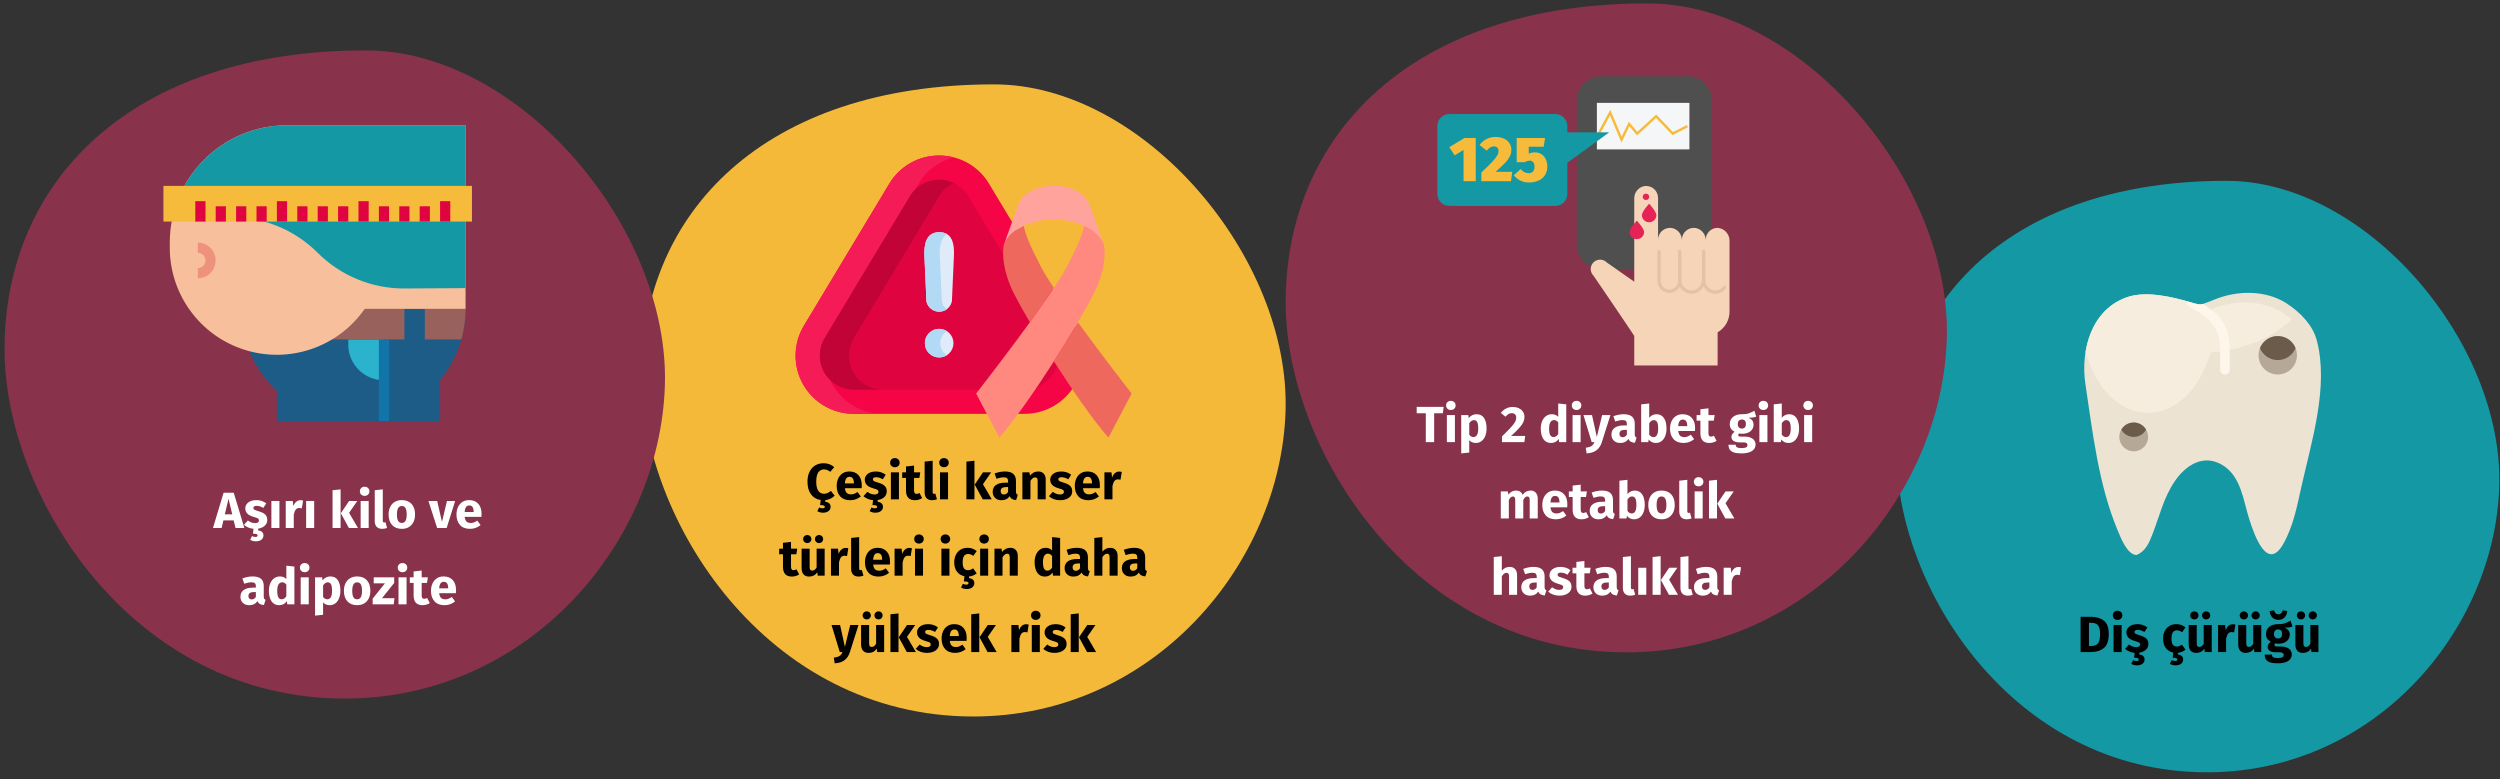 <?xml version="1.0" encoding="UTF-8"?>
<svg xmlns="http://www.w3.org/2000/svg" xmlns:xlink="http://www.w3.org/1999/xlink" width="786px" height="245px" viewBox="0 0 786 245" version="1.1">
  <rect x="0" y="0" width="786" height="245" fill="#333333" stroke="none"/>
  <title>zucker-risiken-tr</title>
  <g id="Page-1" stroke="none" stroke-width="1" fill="none" fill-rule="evenodd">
    <g id="vorlage" transform="translate(-122, -2178)">
      <g id="zucker-risiken-tr" transform="translate(122.795, 2178)">
        <path d="M693.112,242.811 C745.846,242.811 783.486,198.208 784.963,153.072 C786.44,107.938 743.396,56.848 699.198,56.848 C631.424,56.848 595.511,94.67 595.511,142.625 C595.511,184.337 631.706,242.811 693.112,242.811 Z" id="Oval-Copy-4" fill="#1398A4" fill-rule="nonzero"></path>
        <g id="Group-4" transform="translate(654.488, 92.072)" fill-rule="nonzero">
          <path d="M73.12,14.961 C76.944,29.415 71.483,46.651 68.297,60.872 C66.911,67.052 65.753,73.381 62.573,78.952 C57.542,87.77 53.532,76.256 51.951,71.385 C50.008,65.399 49.376,57.667 43.396,54.105 C37.439,50.557 31.912,54.184 28.461,59.232 C24.964,64.347 23.639,70.291 21.421,75.979 C20.395,78.61 19.265,81.242 16.482,82.419 C13.529,82.419 11.479,77.025 10.395,74.406 C4.477,60.115 2.658,43.921 0.373,28.73 C-1.235,18.043 2.229,5.34 13.332,1.406 C19.364,-0.731 27.627,1.24 33.667,3.02 C37.138,4.044 36.498,3.71 39.955,2.51 C40.221,2.418 40.482,2.294 40.754,2.181 C48.153,-0.879 57.072,-0.903 63.583,3.285 C67.978,6.113 71.849,10.156 73.12,14.961 Z" id="Path" fill="#ECE3D2"></path>
          <path d="M65.244,8.312 C64.368,7.592 63.453,6.922 62.501,6.306 C55.988,2.118 47.07,2.142 39.671,5.202 C39.399,5.314 39.14,5.439 38.873,5.531 C37.66,5.953 36.954,6.264 36.395,6.449 C35.397,5.784 34.262,5.091 32.924,4.334 C32.324,3.989 32.042,3.274 32.245,2.612 C32.728,2.749 33.207,2.886 33.667,3.021 C27.628,1.241 19.364,-0.731 13.332,1.407 C5.661,4.124 1.639,11.03 0.415,18.563 C3.498,29.786 11.131,37.744 20.08,37.744 C28.981,37.744 36.588,29.878 39.701,18.75 C50.145,18.015 59.284,14.079 65.244,8.312 Z" id="Path" fill="#F7EDDF"></path>
          <path d="M45.749,22.176 C45.785,12.939 45.77,8.93 37.333,3.478 C36.389,3.767 35.813,3.655 33.667,3.021 C33.207,2.885 32.728,2.749 32.244,2.612 C32.042,3.274 32.323,3.988 32.923,4.334 C42.775,9.906 42.768,12.26 42.728,22.164 L42.725,24.156 C42.714,24.703 42.999,25.214 43.471,25.491 C43.943,25.768 44.527,25.768 44.999,25.491 C45.471,25.214 45.756,24.703 45.745,24.156 L45.749,22.176 Z" id="Path" fill="#FFF6EB"></path>
          <circle id="Oval" fill="#B5A896" cx="60.841" cy="19.627" r="6.039"></circle>
          <circle id="Oval" fill="#B5A896" cx="15.551" cy="45.292" r="4.529"></circle>
          <path d="M60.841,13.588 C58.383,13.59 56.172,15.083 55.251,17.362 C56.171,19.643 58.383,21.137 60.842,21.137 C63.301,21.137 65.513,19.643 66.432,17.362 C65.511,15.083 63.3,13.59 60.841,13.588 L60.841,13.588 Z" id="Path" fill="#6B5B4B"></path>
          <path d="M15.551,40.763 C13.939,40.766 12.452,41.63 11.65,43.027 C12.45,44.428 13.939,45.292 15.551,45.292 C17.164,45.292 18.652,44.428 19.452,43.027 C18.649,41.63 17.162,40.767 15.551,40.763 L15.551,40.763 Z" id="Path" fill="#6B5B4B"></path>
        </g>
        <path d="M305.22,225.265 C361.576,225.265 401.802,177.597 403.381,129.361 C404.959,81.126 358.959,26.527 311.724,26.527 C239.295,26.527 200.915,66.947 200.915,118.196 C200.915,162.773 239.595,225.265 305.22,225.265 Z" id="Oval-Copy-4-2" fill="#F5B93A" fill-rule="nonzero"></path>
        <g id="Group-3">
          <path d="M294.478,48.898 C288.047,48.87 282.08,52.245 278.791,57.772 L251.972,102.374 C248.554,108.026 248.452,115.083 251.703,120.833 C254.955,126.582 261.056,130.13 267.661,130.114 L321.299,130.114 C327.904,130.13 334.005,126.582 337.256,120.833 C340.508,115.083 340.405,108.026 336.988,102.374 L310.169,57.772 C306.879,52.245 300.911,48.869 294.479,48.898 L294.478,48.898 Z" id="Path" fill="#F50446" fill-rule="nonzero"></path>
          <path d="M258.509,111.871 C258.503,108.523 259.415,105.239 261.147,102.374 L287.966,57.772 C290.421,53.645 294.414,50.66 299.067,49.472 C297.568,49.09 296.026,48.898 294.479,48.898 C288.047,48.87 282.08,52.245 278.791,57.773 L251.972,102.374 C248.554,108.027 248.452,115.083 251.703,120.833 C254.955,126.583 261.056,130.131 267.661,130.114 L276.836,130.114 C271.986,130.126 267.33,128.211 263.893,124.789 C260.456,121.368 258.519,116.721 258.509,111.871 L258.509,111.871 Z" id="Path" fill="#F51B57" fill-rule="nonzero"></path>
          <path d="M294.478,56.5 C298.24,56.481 301.731,58.456 303.654,61.69 L330.472,106.291 C332.465,109.597 332.522,113.72 330.622,117.08 C328.721,120.441 325.158,122.516 321.298,122.512 L267.661,122.512 C263.801,122.516 260.238,120.441 258.338,117.08 C256.437,113.72 256.494,109.597 258.487,106.291 L285.306,61.69 C287.227,58.456 290.717,56.482 294.478,56.5" id="Path" fill="#DF0440" fill-rule="nonzero"></path>
          <path d="M267.661,106.291 L294.48,61.69 C295.559,59.874 297.156,58.422 299.066,57.521 C297.63,56.848 296.064,56.499 294.478,56.5 C290.717,56.481 287.227,58.456 285.305,61.689 L258.486,106.291 C256.494,109.597 256.437,113.72 258.337,117.08 C260.238,120.44 263.801,122.516 267.661,122.512 L276.835,122.512 C272.975,122.516 269.413,120.44 267.512,117.08 C265.612,113.72 265.669,109.597 267.661,106.291 Z" id="Path" fill="#C20338" fill-rule="nonzero"></path>
          <path d="M294.479,72.998 C290.382,72.998 289.625,76.826 289.852,80.769 L290.478,94.724 C290.866,96.625 292.539,97.991 294.48,97.991 C296.42,97.991 298.093,96.625 298.482,94.724 L299.107,80.769 C299.335,76.515 298.579,72.998 294.479,72.998 L294.479,72.998 Z" id="Path" fill="#DFEBF8" fill-rule="nonzero"></path>
          <circle id="Oval" fill="#DFEBF8" fill-rule="nonzero" cx="294.48" cy="107.89" r="4.498"></circle>
          <path d="M295.323,94.724 L294.698,80.769 C294.524,77.763 294.925,74.827 296.938,73.599 C296.19,73.175 295.339,72.967 294.479,72.997 C290.382,72.997 289.625,76.825 289.852,80.768 L290.478,94.724 C290.755,96.09 291.707,97.222 293.006,97.728 C294.305,98.234 295.772,98.046 296.901,97.228 C296.072,96.628 295.507,95.731 295.323,94.724 L295.323,94.724 Z" id="Path" fill="#B3DAF5" fill-rule="nonzero"></path>
          <path d="M294.828,107.89 C294.827,106.356 295.61,104.927 296.903,104.101 C295.021,102.897 292.54,103.257 291.077,104.947 C289.615,106.637 289.615,109.143 291.077,110.833 C292.54,112.523 295.021,112.883 296.903,111.679 C295.61,110.853 294.827,109.424 294.828,107.89 Z" id="Path" fill="#B3DAF5" fill-rule="nonzero"></path>
          <path d="M330.549,113.596 C336.278,122.556 342.718,131.872 347.698,137.595 L355.001,123.724 C355.001,123.724 346.123,112.377 338.094,101.313 C335.908,105.033 333.311,109.274 330.549,113.596 Z M314.789,77.022 C314.789,77.022 313.384,83.156 318.007,92.326 C319.126,94.54 320.869,97.677 323.005,101.313 C325.748,97.534 328.395,93.787 330.55,90.541 C328.784,87.876 327.341,85.544 326.442,83.805 C322.786,76.716 321.462,73.375 321.084,70.97 C317.97,72.412 315.688,74.548 314.789,77.022 L314.789,77.022 Z" id="Shape" fill="#EF685E"></path>
          <path d="M330.549,58.381 C325.387,58.381 321.019,60.636 319.6,63.735 C317.997,68.167 316.394,72.596 314.789,77.022 C315.748,74.388 318.267,72.138 321.69,70.701 C327.38,68.442 333.718,68.442 339.409,70.701 C342.832,72.138 345.352,74.388 346.311,77.022 C344.708,72.594 343.104,68.166 341.5,63.735 C340.08,60.636 335.712,58.381 330.549,58.381 Z" id="Path" fill="#FFA39C"></path>
          <path d="M313.401,137.595 C323.137,126.399 338.469,101.491 343.093,92.326 C347.721,83.156 346.311,77.022 346.311,77.022 C345.411,74.548 343.129,72.412 340.016,70.969 C339.637,73.375 338.314,76.716 334.657,83.804 C329.463,93.864 306.098,123.725 306.098,123.725 L313.401,137.595 Z" id="Path" fill="#FF887F"></path>
          <rect id="Rectangle" x="0" y="0" width="785" height="244.259"></rect>
        </g>
        <path d="M107.588,219.629 C165.376,219.629 206.624,170.75 208.242,121.289 C209.861,71.828 162.691,15.841 114.257,15.841 C39.988,15.841 0.632,57.289 0.632,109.84 C0.632,155.549 40.295,219.629 107.588,219.629 Z" id="Oval-Copy-4-3" fill="#88324C" fill-rule="nonzero"></path>
        <g id="Group-2" transform="translate(50.588, 39.392)" fill-rule="nonzero">
          <path d="M94.994,57.723 L24.444,57.723 C24.434,67.507 28.501,76.854 35.667,83.516 L35.667,92.998 L86.977,92.998 L86.977,80.11 C92.171,73.807 95.006,65.89 94.994,57.723 L94.994,57.723 Z" id="Path" fill="#1D5C87"></path>
          <path d="M69.339,80.171 C63.14,80.171 58.115,75.146 58.115,68.947 L58.115,67.343 L69.339,67.343 L69.339,80.171 Z" id="Path" fill="#2BB2CD"></path>
          <path d="M46.891,57.723 L46.891,67.343 L93.653,67.343 C94.544,64.214 94.997,60.976 94.998,57.723 L46.891,57.723 Z" id="Path" fill="#99615C"></path>
          <polygon id="Path" fill="#1D5C87" points="75.757 57.723 82.171 57.723 82.171 72.154 75.757 72.154"></polygon>
          <polygon id="Path" fill="#1274A8" points="67.74 67.343 70.947 67.343 70.947 92.998 67.74 92.998"></polygon>
          <path d="M94.994,0 L38.874,0 C18.506,0 1.996,16.511 1.996,36.879 L1.996,38.482 C1.989,53.192 11.536,66.202 25.571,70.608 C39.605,75.014 54.875,69.796 63.278,57.723 L94.994,57.723 L94.994,0 Z" id="Path" fill="#F7BF9B"></path>
          <path d="M48.495,40.085 C55.681,47.272 65.429,51.309 75.592,51.309 L94.994,51.194 L94.994,0 L38.874,0 C21.596,0.001 6.635,11.997 2.879,28.861 L21.397,28.861 C31.56,28.861 41.308,32.899 48.495,40.085 Z" id="Path" fill="#1398A4"></path>
          <path d="M10.814,48.102 L10.814,44.896 C12.134,44.884 13.198,43.81 13.198,42.491 C13.198,41.171 12.134,40.098 10.814,40.086 L10.814,36.879 C13.905,36.892 16.403,39.4 16.403,42.491 C16.403,45.581 13.905,48.089 10.814,48.102 L10.814,48.102 Z" id="Path" fill="#EE927D"></path>
          <polygon id="Path" fill="#F7BB3B" points="0 19.051 96.998 19.051 96.998 30.273 0 30.273"></polygon>
          <polygon id="Path" fill="#DF0440" points="16.434 25.464 19.641 25.464 19.641 30.274 16.434 30.274"></polygon>
          <polygon id="Path" fill="#DF0440" points="22.847 25.464 26.054 25.464 26.054 30.274 22.847 30.274"></polygon>
          <polygon id="Path" fill="#DF0440" points="29.26 25.464 32.467 25.464 32.467 30.274 29.26 30.274"></polygon>
          <polygon id="Path" fill="#DF0440" points="35.673 23.86 38.88 23.86 38.88 30.273 35.673 30.273"></polygon>
          <polygon id="Path" fill="#DF0440" points="10.021 23.86 13.228 23.86 13.228 30.273 10.021 30.273"></polygon>
          <polygon id="Path" fill="#DF0440" points="42.086 25.464 45.293 25.464 45.293 30.274 42.086 30.274"></polygon>
          <polygon id="Path" fill="#DF0440" points="48.499 25.464 51.706 25.464 51.706 30.274 48.499 30.274"></polygon>
          <polygon id="Path" fill="#DF0440" points="54.912 25.464 58.119 25.464 58.119 30.274 54.912 30.274"></polygon>
          <polygon id="Path" fill="#DF0440" points="61.325 23.86 64.532 23.86 64.532 30.273 61.325 30.273"></polygon>
          <polygon id="Path" fill="#DF0440" points="67.738 25.464 70.945 25.464 70.945 30.274 67.738 30.274"></polygon>
          <polygon id="Path" fill="#DF0440" points="74.151 25.464 77.358 25.464 77.358 30.274 74.151 30.274"></polygon>
          <polygon id="Path" fill="#DF0440" points="80.564 25.464 83.771 25.464 83.771 30.274 80.564 30.274"></polygon>
          <polygon id="Path" fill="#DF0440" points="86.977 23.86 90.184 23.86 90.184 30.273 86.977 30.273"></polygon>
        </g>
        <path d="M510.5,205.093 C568.356,205.093 609.652,156.156 611.272,106.638 C612.893,57.119 565.668,1.067 517.177,1.067 C442.821,1.067 403.42,42.563 403.42,95.175 C403.42,140.938 443.13,205.093 510.5,205.093 Z" id="Oval-Copy-4-4" fill="#88324C" fill-rule="nonzero"></path>
        <g id="diabetes" transform="translate(451.099, 23.979)">
          <path d="M51.418,3.55271368e-15 L78.751,3.55271368e-15 C80.758,0.003 82.682,0.802 84.099,2.223 C85.516,3.644 86.311,5.57 86.308,7.577 L86.308,53.038 C86.314,57.217 82.93,60.609 78.752,60.615 L51.418,60.615 C47.24,60.609 43.856,57.217 43.862,53.038 L43.862,7.577 C43.856,3.398 47.239,0.006 51.418,3.55271368e-15 L51.418,3.55271368e-15 Z" id="Path" fill="#504F4F" fill-rule="nonzero"></path>
          <polygon id="Path-2" fill="#F5F6F7" fill-rule="nonzero" points="50.164 8.361 79.259 8.361 79.259 22.991 50.164 22.991"></polygon>
          <polyline id="Path" stroke="#F7BB3B" stroke-width="0.778" points="50.769 18.02 54.345 11.43 57.922 19.924 60.306 15.005 62.839 18.02 68.8 12.572 74.016 18.02 78.635 15.677"></polyline>
          <path d="M-5.68434189e-14,36.926 L-5.68434189e-14,15.706 C-0.025,13.624 1.635,11.913 3.717,11.874 L37.159,11.874 C39.24,11.913 40.9,13.624 40.875,15.706 L40.875,17.622 L54.045,17.622 L40.875,27.201 L40.875,36.926 C40.9,39.007 39.241,40.719 37.159,40.758 L3.717,40.758 C1.635,40.719 -0.025,39.008 -5.68434189e-14,36.926 Z" id="Path-3" fill="#1398A4" fill-rule="nonzero"></path>
          <polygon id="Path" fill="#F7BB3B" fill-rule="nonzero" points="12.074 19.406 12.074 32.986 8.24 32.986 8.24 23.16 5.464 24.858 3.746 22.282 8.559 19.406"></polygon>
          <path d="M21.001,19.626 C21.698,19.932 22.292,20.435 22.708,21.073 C23.084,21.667 23.282,22.357 23.278,23.06 C23.283,23.711 23.157,24.357 22.908,24.958 C22.541,25.722 22.055,26.423 21.47,27.035 C20.479,28.099 19.422,29.1 18.304,30.03 L23.557,30.03 L23.157,32.986 L13.831,32.986 L13.831,30.27 C15.375,28.805 16.517,27.68 17.256,26.895 C17.84,26.307 18.359,25.657 18.804,24.958 C19.077,24.519 19.228,24.016 19.243,23.5 C19.265,23.107 19.128,22.722 18.864,22.431 C18.58,22.16 18.197,22.018 17.805,22.041 C17.386,22.036 16.973,22.15 16.617,22.371 C16.199,22.651 15.831,22.999 15.528,23.4 L13.272,21.602 C13.833,20.84 14.556,20.213 15.389,19.765 C16.269,19.303 17.251,19.069 18.244,19.086 C19.192,19.06 20.133,19.244 21.001,19.626 L21.001,19.626 Z" id="Path" fill="#F7BB3B" fill-rule="nonzero"></path>
          <path d="M33.443,22.162 L28.75,22.162 L28.75,24.338 C29.344,24.063 29.992,23.92 30.647,23.919 C31.352,23.908 32.046,24.091 32.654,24.449 C33.262,24.818 33.751,25.355 34.062,25.995 C34.424,26.749 34.602,27.577 34.581,28.413 C34.6,29.33 34.357,30.234 33.882,31.019 C33.402,31.784 32.707,32.391 31.885,32.766 C30.939,33.195 29.908,33.407 28.869,33.385 C26.996,33.45 25.205,32.61 24.056,31.128 L26.233,29.152 C26.785,29.969 27.704,30.462 28.69,30.469 C29.201,30.503 29.701,30.318 30.068,29.96 C30.414,29.545 30.585,29.011 30.547,28.472 C30.596,27.943 30.45,27.414 30.138,26.985 C29.832,26.672 29.406,26.508 28.969,26.535 C28.455,26.559 27.957,26.725 27.531,27.014 L24.955,27.014 L24.955,19.406 L33.862,19.406 L33.443,22.162 Z" id="Path" fill="#F7BB3B" fill-rule="nonzero"></path>
          <path d="M69.401,51.417 C69.398,50.31 69.884,49.259 70.729,48.544 C71.574,47.829 72.692,47.524 73.783,47.711 C75.63,48.09 76.939,49.739 76.891,51.624 L76.891,51.417 C76.888,50.31 77.375,49.259 78.22,48.544 C79.065,47.829 80.182,47.524 81.273,47.711 C83.12,48.09 84.429,49.739 84.381,51.624 L84.381,51.417 C84.379,50.421 84.772,49.466 85.474,48.76 C86.177,48.054 87.131,47.656 88.126,47.654 C90.207,47.822 91.824,49.536 91.871,51.624 L91.871,73.992 C91.878,76.675 90.45,79.158 88.126,80.5 L88.126,90.922 L61.912,90.922 L61.912,81.516 L61.781,81.472 C61.912,81.516 52.877,68.231 52.877,68.231 L52.877,68.231 L49.108,62.705 C48.356,61.963 48.058,60.876 48.328,59.855 C48.597,58.833 49.392,58.034 50.412,57.76 C51.432,57.486 52.521,57.779 53.266,58.528 L61.912,64.585 L61.912,64.585 L61.912,38.455 C61.864,36.57 63.174,34.922 65.021,34.542 C66.109,34.354 67.226,34.658 68.069,35.373 C68.914,36.089 69.402,37.141 69.402,38.249 L69.401,51.417 Z" id="Path-4" fill="#F6D4B8" fill-rule="nonzero"></path>
          <path d="M90.274,66.377 C89.623,67.293 88.574,67.844 87.451,67.859 C86.455,67.856 85.502,67.459 84.799,66.753 C84.097,66.047 83.704,65.091 83.706,64.096 L83.706,63.889 C83.754,65.774 82.445,67.422 80.598,67.802 C79.507,67.989 78.389,67.684 77.544,66.969 C76.699,66.254 76.213,65.203 76.216,64.096 L76.216,64.096 C76.28,65.982 74.805,67.563 72.919,67.63 C72.02,67.602 71.172,67.209 70.568,66.543 C69.964,65.876 69.657,64.993 69.717,64.096 L69.717,55.156" id="Path" stroke="#E4C1A7" stroke-width="1.045" stroke-linecap="round"></path>
          <path d="M68.882,43.714 C68.826,44.937 67.818,45.9 66.594,45.9 C65.37,45.9 64.362,44.937 64.306,43.714 C64.306,42.506 66.594,40.075 66.594,40.075 C66.594,40.075 68.882,42.506 68.882,43.714 Z" id="Path-5" fill="#E52357" fill-rule="nonzero"></path>
          <path d="M65.018,49.025 C64.963,50.249 63.955,51.212 62.731,51.212 C61.506,51.212 60.499,50.249 60.443,49.025 C60.443,47.817 62.731,45.386 62.731,45.386 C62.731,45.386 65.018,47.817 65.018,49.025 Z" id="Path-6" fill="#E52357" fill-rule="nonzero"></path>
          <circle id="Oval" fill="#E52357" fill-rule="nonzero" cx="65.594" cy="37.898" r="1"></circle>
          <line x1="76.216" y1="55.006" x2="76.216" y2="64.096" id="Path" stroke="#E4C1A7" stroke-width="1.045" stroke-linecap="round"></line>
          <line x1="83.742" y1="55.006" x2="83.742" y2="63.889" id="Path" stroke="#E4C1A7" stroke-width="1.045" stroke-linecap="round"></line>
        </g>
        <g id="Diş-çürüğü" transform="translate(653.345, 191.88)" fill="#000000" fill-rule="nonzero">
          <path d="M3.088,2.032 C4.827,2.032 6.221,2.424 7.272,3.208 C8.323,3.992 8.848,5.429 8.848,7.52 C8.848,9.579 8.336,11.027 7.312,11.864 C6.288,12.701 4.96,13.12 3.328,13.12 L0,13.12 L0,2.032 L3.088,2.032 Z M2.624,3.936 L2.624,11.216 L3.488,11.216 C4.352,11.216 5.008,10.947 5.456,10.408 C5.904,9.869 6.128,8.907 6.128,7.52 C6.128,6.571 6.016,5.835 5.792,5.312 C5.568,4.789 5.264,4.429 4.88,4.232 C4.496,4.035 4.021,3.936 3.456,3.936 L2.624,3.936 Z" id="D"></path>
          <path d="M12.896,4.624 L12.896,13.12 L10.368,13.12 L10.368,4.624 L12.896,4.624 Z M11.616,0.144 C12.053,0.144 12.413,0.28 12.696,0.552 C12.979,0.824 13.12,1.168 13.12,1.584 C13.12,2 12.979,2.344 12.696,2.616 C12.413,2.888 12.053,3.024 11.616,3.024 C11.179,3.024 10.821,2.888 10.544,2.616 C10.267,2.344 10.128,2 10.128,1.584 C10.128,1.168 10.267,0.824 10.544,0.552 C10.821,0.28 11.179,0.144 11.616,0.144 Z" id="i"></path>
          <path d="M21.312,10.592 C21.312,11.328 21.048,11.936 20.52,12.416 C19.992,12.896 19.301,13.2 18.448,13.328 L18.448,13.888 C19.013,13.952 19.432,14.12 19.704,14.392 C19.976,14.664 20.112,15.024 20.112,15.472 C20.112,16.016 19.896,16.459 19.464,16.8 C19.032,17.141 18.453,17.312 17.728,17.312 C17.365,17.312 17.029,17.267 16.72,17.176 C16.411,17.085 16.149,16.971 15.936,16.832 L16.512,15.664 C16.875,15.845 17.216,15.936 17.536,15.936 C18.037,15.936 18.288,15.776 18.288,15.456 C18.288,15.264 18.171,15.125 17.936,15.04 C17.701,14.955 17.328,14.912 16.816,14.912 L16.992,13.376 C16.395,13.323 15.84,13.187 15.328,12.968 C14.816,12.749 14.368,12.469 13.984,12.128 L15.216,10.752 C15.931,11.307 16.683,11.584 17.472,11.584 C17.856,11.584 18.157,11.515 18.376,11.376 C18.595,11.237 18.704,11.04 18.704,10.784 C18.704,10.581 18.661,10.421 18.576,10.304 C18.491,10.187 18.325,10.077 18.08,9.976 C17.835,9.875 17.445,9.749 16.912,9.6 C16.069,9.355 15.44,9.013 15.024,8.576 C14.608,8.139 14.4,7.595 14.4,6.944 C14.4,6.453 14.541,6.013 14.824,5.624 C15.107,5.235 15.512,4.925 16.04,4.696 C16.568,4.467 17.179,4.352 17.872,4.352 C18.48,4.352 19.051,4.443 19.584,4.624 C20.117,4.805 20.587,5.061 20.992,5.392 L20.064,6.816 C19.371,6.379 18.672,6.16 17.968,6.16 C17.637,6.16 17.384,6.216 17.208,6.328 C17.032,6.44 16.944,6.597 16.944,6.8 C16.944,6.96 16.984,7.091 17.064,7.192 C17.144,7.293 17.307,7.397 17.552,7.504 C17.797,7.611 18.176,7.739 18.688,7.888 C19.573,8.144 20.232,8.477 20.664,8.888 C21.096,9.299 21.312,9.867 21.312,10.592 Z" id="ş"></path>
          <path d="M32.992,12.384 C32.267,12.96 31.461,13.291 30.576,13.376 L30.576,13.888 C31.141,13.952 31.56,14.12 31.832,14.392 C32.104,14.664 32.24,15.024 32.24,15.472 C32.24,16.016 32.024,16.459 31.592,16.8 C31.16,17.141 30.581,17.312 29.856,17.312 C29.493,17.312 29.157,17.267 28.848,17.176 C28.539,17.085 28.277,16.971 28.064,16.832 L28.64,15.664 C29.003,15.845 29.344,15.936 29.664,15.936 C30.165,15.936 30.416,15.776 30.416,15.456 C30.416,15.264 30.299,15.125 30.064,15.04 C29.829,14.955 29.456,14.912 28.944,14.912 L29.136,13.296 C28.133,13.093 27.347,12.608 26.776,11.84 C26.205,11.072 25.92,10.107 25.92,8.944 C25.92,8.048 26.091,7.253 26.432,6.56 C26.773,5.867 27.259,5.325 27.888,4.936 C28.517,4.547 29.248,4.352 30.08,4.352 C30.667,4.352 31.195,4.437 31.664,4.608 C32.133,4.779 32.576,5.04 32.992,5.392 L31.904,6.896 C31.371,6.491 30.832,6.288 30.288,6.288 C29.723,6.288 29.296,6.496 29.008,6.912 C28.72,7.328 28.576,8 28.576,8.928 C28.576,9.824 28.72,10.459 29.008,10.832 C29.296,11.205 29.712,11.392 30.256,11.392 C30.544,11.392 30.805,11.347 31.04,11.256 C31.275,11.165 31.557,11.019 31.888,10.816 L32.992,12.384 Z" id="ç"></path>
          <path d="M41.232,13.12 L39.04,13.12 L38.928,12.048 C38.309,12.944 37.451,13.392 36.352,13.392 C35.573,13.392 34.984,13.157 34.584,12.688 C34.184,12.219 33.984,11.563 33.984,10.72 L33.984,4.624 L36.512,4.624 L36.512,10.4 C36.512,10.816 36.579,11.107 36.712,11.272 C36.845,11.437 37.051,11.52 37.328,11.52 C37.861,11.52 38.32,11.189 38.704,10.528 L38.704,4.624 L41.232,4.624 L41.232,13.12 Z M35.76,0.336 C36.123,0.336 36.429,0.459 36.68,0.704 C36.931,0.949 37.056,1.248 37.056,1.6 C37.056,1.952 36.931,2.251 36.68,2.496 C36.429,2.741 36.123,2.864 35.76,2.864 C35.397,2.864 35.091,2.741 34.84,2.496 C34.589,2.251 34.464,1.952 34.464,1.6 C34.464,1.248 34.589,0.949 34.84,0.704 C35.091,0.459 35.397,0.336 35.76,0.336 Z M39.456,0.336 C39.829,0.336 40.139,0.459 40.384,0.704 C40.629,0.949 40.752,1.248 40.752,1.6 C40.752,1.952 40.629,2.251 40.384,2.496 C40.139,2.741 39.829,2.864 39.456,2.864 C39.104,2.864 38.803,2.741 38.552,2.496 C38.301,2.251 38.176,1.952 38.176,1.6 C38.176,1.248 38.301,0.949 38.552,0.704 C38.803,0.459 39.104,0.336 39.456,0.336 Z" id="ü"></path>
          <path d="M47.824,4.384 C48.133,4.384 48.416,4.421 48.672,4.496 L48.272,6.944 C47.952,6.869 47.696,6.832 47.504,6.832 C47.003,6.832 46.621,7.005 46.36,7.352 C46.099,7.699 45.893,8.219 45.744,8.912 L45.744,13.12 L43.216,13.12 L43.216,4.624 L45.424,4.624 L45.632,6.272 C45.824,5.685 46.115,5.224 46.504,4.888 C46.893,4.552 47.333,4.384 47.824,4.384 Z" id="r"></path>
          <path d="M56.8,13.12 L54.608,13.12 L54.496,12.048 C53.877,12.944 53.019,13.392 51.92,13.392 C51.141,13.392 50.552,13.157 50.152,12.688 C49.752,12.219 49.552,11.563 49.552,10.72 L49.552,4.624 L52.08,4.624 L52.08,10.4 C52.08,10.816 52.147,11.107 52.28,11.272 C52.413,11.437 52.619,11.52 52.896,11.52 C53.429,11.52 53.888,11.189 54.272,10.528 L54.272,4.624 L56.8,4.624 L56.8,13.12 Z M51.328,0.336 C51.691,0.336 51.997,0.459 52.248,0.704 C52.499,0.949 52.624,1.248 52.624,1.6 C52.624,1.952 52.499,2.251 52.248,2.496 C51.997,2.741 51.691,2.864 51.328,2.864 C50.965,2.864 50.659,2.741 50.408,2.496 C50.157,2.251 50.032,1.952 50.032,1.6 C50.032,1.248 50.157,0.949 50.408,0.704 C50.659,0.459 50.965,0.336 51.328,0.336 Z M55.024,0.336 C55.397,0.336 55.707,0.459 55.952,0.704 C56.197,0.949 56.32,1.248 56.32,1.6 C56.32,1.952 56.197,2.251 55.952,2.496 C55.707,2.741 55.397,2.864 55.024,2.864 C54.672,2.864 54.371,2.741 54.12,2.496 C53.869,2.251 53.744,1.952 53.744,1.6 C53.744,1.248 53.869,0.949 54.12,0.704 C54.371,0.459 54.672,0.336 55.024,0.336 Z" id="ü"></path>
          <path d="M66.608,5.12 C66.053,5.344 65.237,5.456 64.16,5.456 C64.715,5.691 65.12,5.979 65.376,6.32 C65.632,6.661 65.76,7.104 65.76,7.648 C65.76,8.192 65.616,8.68 65.328,9.112 C65.04,9.544 64.627,9.883 64.088,10.128 C63.549,10.373 62.917,10.496 62.192,10.496 C61.851,10.496 61.525,10.464 61.216,10.4 C61.131,10.443 61.064,10.509 61.016,10.6 C60.968,10.691 60.944,10.784 60.944,10.88 C60.944,11.04 61.005,11.165 61.128,11.256 C61.251,11.347 61.499,11.392 61.872,11.392 L63.152,11.392 C63.803,11.392 64.373,11.499 64.864,11.712 C65.355,11.925 65.733,12.219 66,12.592 C66.267,12.965 66.4,13.387 66.4,13.856 C66.4,14.741 66.019,15.432 65.256,15.928 C64.493,16.424 63.392,16.672 61.952,16.672 C60.917,16.672 60.101,16.563 59.504,16.344 C58.907,16.125 58.488,15.819 58.248,15.424 C58.008,15.029 57.888,14.533 57.888,13.936 L60.16,13.936 C60.16,14.192 60.211,14.395 60.312,14.544 C60.413,14.693 60.597,14.805 60.864,14.88 C61.131,14.955 61.515,14.992 62.016,14.992 C62.709,14.992 63.189,14.909 63.456,14.744 C63.723,14.579 63.856,14.341 63.856,14.032 C63.856,13.776 63.755,13.573 63.552,13.424 C63.349,13.275 63.045,13.2 62.64,13.2 L61.408,13.2 C60.533,13.2 59.88,13.043 59.448,12.728 C59.016,12.413 58.8,12.011 58.8,11.52 C58.8,11.211 58.891,10.909 59.072,10.616 C59.253,10.323 59.499,10.08 59.808,9.888 C59.275,9.6 58.888,9.261 58.648,8.872 C58.408,8.483 58.288,8.011 58.288,7.456 C58.288,6.507 58.629,5.752 59.312,5.192 C59.995,4.632 60.896,4.352 62.016,4.352 C62.869,4.373 63.592,4.288 64.184,4.096 C64.776,3.904 65.387,3.621 66.016,3.248 L66.608,5.12 Z M62.08,6.016 C61.685,6.016 61.373,6.141 61.144,6.392 C60.915,6.643 60.8,6.987 60.8,7.424 C60.8,7.883 60.915,8.237 61.144,8.488 C61.373,8.739 61.685,8.864 62.08,8.864 C62.496,8.864 62.813,8.741 63.032,8.496 C63.251,8.251 63.36,7.883 63.36,7.392 C63.36,6.475 62.933,6.016 62.08,6.016 Z M62.192,3.008 C61.381,3.008 60.736,2.749 60.256,2.232 C59.776,1.715 59.504,1.051 59.44,0.24 L60.832,0 C61.035,0.832 61.488,1.248 62.192,1.248 C62.885,1.248 63.344,0.832 63.568,0 L64.96,0.24 C64.896,1.04 64.621,1.701 64.136,2.224 C63.651,2.747 63.003,3.008 62.192,3.008 Z" id="ğ"></path>
          <path d="M74.768,13.12 L72.576,13.12 L72.464,12.048 C71.845,12.944 70.987,13.392 69.888,13.392 C69.109,13.392 68.52,13.157 68.12,12.688 C67.72,12.219 67.52,11.563 67.52,10.72 L67.52,4.624 L70.048,4.624 L70.048,10.4 C70.048,10.816 70.115,11.107 70.248,11.272 C70.381,11.437 70.587,11.52 70.864,11.52 C71.397,11.52 71.856,11.189 72.24,10.528 L72.24,4.624 L74.768,4.624 L74.768,13.12 Z M69.296,0.336 C69.659,0.336 69.965,0.459 70.216,0.704 C70.467,0.949 70.592,1.248 70.592,1.6 C70.592,1.952 70.467,2.251 70.216,2.496 C69.965,2.741 69.659,2.864 69.296,2.864 C68.933,2.864 68.627,2.741 68.376,2.496 C68.125,2.251 68,1.952 68,1.6 C68,1.248 68.125,0.949 68.376,0.704 C68.627,0.459 68.933,0.336 69.296,0.336 Z M72.992,0.336 C73.365,0.336 73.675,0.459 73.92,0.704 C74.165,0.949 74.288,1.248 74.288,1.6 C74.288,1.952 74.165,2.251 73.92,2.496 C73.675,2.741 73.365,2.864 72.992,2.864 C72.64,2.864 72.339,2.741 72.088,2.496 C71.837,2.251 71.712,1.952 71.712,1.6 C71.712,1.248 71.837,0.949 72.088,0.704 C72.339,0.459 72.64,0.336 72.992,0.336 Z" id="ü"></path>
        </g>
        <g id="Tip-2-diyabet-gibi-m" transform="translate(444.613, 126.024)" fill="#FFFFFF" fill-rule="nonzero">
          <polygon id="T" points="8.48 1.888 8.224 3.904 5.488 3.904 5.488 12.976 2.864 12.976 2.864 3.904 0 3.904 0 1.888"></polygon>
          <path d="M12.016,4.48 L12.016,12.976 L9.488,12.976 L9.488,4.48 L12.016,4.48 Z M10.736,0 C11.173,0 11.533,0.136 11.816,0.408 C12.099,0.68 12.24,1.024 12.24,1.44 C12.24,1.856 12.099,2.2 11.816,2.472 C11.533,2.744 11.173,2.88 10.736,2.88 C10.299,2.88 9.941,2.744 9.664,2.472 C9.387,2.2 9.248,1.856 9.248,1.44 C9.248,1.024 9.387,0.68 9.664,0.408 C9.941,0.136 10.299,0 10.736,0 Z" id="i"></path>
          <path d="M18.8,4.208 C19.867,4.208 20.661,4.603 21.184,5.392 C21.707,6.181 21.968,7.285 21.968,8.704 C21.968,9.579 21.832,10.36 21.56,11.048 C21.288,11.736 20.896,12.275 20.384,12.664 C19.872,13.053 19.275,13.248 18.592,13.248 C17.739,13.248 17.051,12.955 16.528,12.368 L16.528,16.256 L14,16.528 L14,4.48 L16.224,4.48 L16.352,5.424 C16.683,5.008 17.061,4.701 17.488,4.504 C17.915,4.307 18.352,4.208 18.8,4.208 Z M17.824,11.392 C18.837,11.392 19.344,10.507 19.344,8.736 C19.344,7.733 19.232,7.037 19.008,6.648 C18.784,6.259 18.448,6.064 18,6.064 C17.712,6.064 17.443,6.149 17.192,6.32 C16.941,6.491 16.72,6.736 16.528,7.056 L16.528,10.64 C16.869,11.141 17.301,11.392 17.824,11.392 Z" id="p"></path>
          <path d="M30.16,1.936 C30.939,1.936 31.608,2.075 32.168,2.352 C32.728,2.629 33.155,3.003 33.448,3.472 C33.741,3.941 33.888,4.459 33.888,5.024 C33.888,5.6 33.771,6.149 33.536,6.672 C33.301,7.195 32.885,7.795 32.288,8.472 C31.691,9.149 30.821,10.005 29.68,11.04 L34.112,11.04 L33.856,12.976 L26.816,12.976 L26.816,11.184 C28.128,9.893 29.083,8.92 29.68,8.264 C30.277,7.608 30.696,7.061 30.936,6.624 C31.176,6.187 31.296,5.739 31.296,5.28 C31.296,4.843 31.171,4.499 30.92,4.248 C30.669,3.997 30.331,3.872 29.904,3.872 C29.52,3.872 29.179,3.96 28.88,4.136 C28.581,4.312 28.267,4.597 27.936,4.992 L26.448,3.808 C26.896,3.221 27.432,2.763 28.056,2.432 C28.68,2.101 29.381,1.936 30.16,1.936 Z" id="2"></path>
          <path d="M47.024,1.104 L47.024,12.976 L44.784,12.976 L44.656,11.984 C44.059,12.827 43.253,13.248 42.24,13.248 C41.184,13.248 40.381,12.843 39.832,12.032 C39.283,11.221 39.008,10.112 39.008,8.704 C39.008,7.84 39.152,7.067 39.44,6.384 C39.728,5.701 40.136,5.168 40.664,4.784 C41.192,4.4 41.797,4.208 42.48,4.208 C43.291,4.208 43.963,4.475 44.496,5.008 L44.496,0.832 L47.024,1.104 Z M43.024,11.392 C43.611,11.392 44.101,11.072 44.496,10.432 L44.496,6.768 C44.293,6.523 44.088,6.341 43.88,6.224 C43.672,6.107 43.435,6.048 43.168,6.048 C42.699,6.048 42.325,6.267 42.048,6.704 C41.771,7.141 41.632,7.813 41.632,8.72 C41.632,9.712 41.752,10.405 41.992,10.8 C42.232,11.195 42.576,11.392 43.024,11.392 Z" id="d"></path>
          <path d="M51.536,4.48 L51.536,12.976 L49.008,12.976 L49.008,4.48 L51.536,4.48 Z M50.256,0 C50.693,0 51.053,0.136 51.336,0.408 C51.619,0.68 51.76,1.024 51.76,1.44 C51.76,1.856 51.619,2.2 51.336,2.472 C51.053,2.744 50.693,2.88 50.256,2.88 C49.819,2.88 49.461,2.744 49.184,2.472 C48.907,2.2 48.768,1.856 48.768,1.44 C48.768,1.024 48.907,0.68 49.184,0.408 C49.461,0.136 49.819,0 50.256,0 Z" id="i"></path>
          <path d="M58.208,12.992 C57.867,14.091 57.309,14.936 56.536,15.528 C55.763,16.12 54.725,16.453 53.424,16.528 L53.152,14.752 C53.963,14.645 54.563,14.464 54.952,14.208 C55.341,13.952 55.653,13.541 55.888,12.976 L55.024,12.976 L52.432,4.48 L55.12,4.48 L56.64,11.36 L58.304,4.48 L60.912,4.48 L58.208,12.992 Z" id="y"></path>
          <path d="M68.56,10.512 C68.56,10.832 68.605,11.067 68.696,11.216 C68.787,11.365 68.933,11.477 69.136,11.552 L68.608,13.2 C68.085,13.157 67.659,13.043 67.328,12.856 C66.997,12.669 66.741,12.373 66.56,11.968 C66.005,12.821 65.152,13.248 64,13.248 C63.157,13.248 62.485,13.003 61.984,12.512 C61.483,12.021 61.232,11.381 61.232,10.592 C61.232,9.664 61.573,8.955 62.256,8.464 C62.939,7.973 63.925,7.728 65.216,7.728 L66.08,7.728 L66.08,7.36 C66.08,6.859 65.973,6.515 65.76,6.328 C65.547,6.141 65.173,6.048 64.64,6.048 C64.363,6.048 64.027,6.088 63.632,6.168 C63.237,6.248 62.832,6.357 62.416,6.496 L61.84,4.832 C62.373,4.629 62.92,4.475 63.48,4.368 C64.04,4.261 64.56,4.208 65.04,4.208 C66.256,4.208 67.147,4.459 67.712,4.96 C68.277,5.461 68.56,6.213 68.56,7.216 L68.56,10.512 Z M64.736,11.44 C65.312,11.44 65.76,11.168 66.08,10.624 L66.08,9.12 L65.456,9.12 C64.88,9.12 64.451,9.221 64.168,9.424 C63.885,9.627 63.744,9.941 63.744,10.368 C63.744,10.709 63.832,10.973 64.008,11.16 C64.184,11.347 64.427,11.44 64.736,11.44 Z" id="a"></path>
          <path d="M75.392,4.208 C76.405,4.208 77.184,4.605 77.728,5.4 C78.272,6.195 78.544,7.307 78.544,8.736 C78.544,9.611 78.408,10.389 78.136,11.072 C77.864,11.755 77.475,12.288 76.968,12.672 C76.461,13.056 75.861,13.248 75.168,13.248 C74.709,13.248 74.291,13.152 73.912,12.96 C73.533,12.768 73.211,12.501 72.944,12.16 L72.816,12.976 L70.576,12.976 L70.576,1.104 L73.104,0.832 L73.104,5.344 C73.36,4.992 73.688,4.715 74.088,4.512 C74.488,4.309 74.923,4.208 75.392,4.208 Z M74.432,11.408 C75.424,11.408 75.92,10.517 75.92,8.736 C75.92,7.723 75.803,7.024 75.568,6.64 C75.333,6.256 74.992,6.064 74.544,6.064 C73.979,6.064 73.499,6.395 73.104,7.056 L73.104,10.592 C73.264,10.848 73.459,11.048 73.688,11.192 C73.917,11.336 74.165,11.408 74.432,11.408 Z" id="b"></path>
          <path d="M87.536,8.56 C87.536,8.912 87.52,9.216 87.488,9.472 L82.224,9.472 C82.309,10.187 82.512,10.688 82.832,10.976 C83.152,11.264 83.595,11.408 84.16,11.408 C84.501,11.408 84.832,11.347 85.152,11.224 C85.472,11.101 85.819,10.912 86.192,10.656 L87.232,12.064 C86.24,12.853 85.136,13.248 83.92,13.248 C82.544,13.248 81.488,12.843 80.752,12.032 C80.016,11.221 79.648,10.133 79.648,8.768 C79.648,7.904 79.803,7.128 80.112,6.44 C80.421,5.752 80.875,5.208 81.472,4.808 C82.069,4.408 82.784,4.208 83.616,4.208 C84.843,4.208 85.803,4.592 86.496,5.36 C87.189,6.128 87.536,7.195 87.536,8.56 Z M85.056,7.84 C85.035,6.539 84.576,5.888 83.68,5.888 C83.243,5.888 82.904,6.048 82.664,6.368 C82.424,6.688 82.277,7.216 82.224,7.952 L85.056,7.952 L85.056,7.84 Z" id="e"></path>
          <path d="M94.288,12.576 C93.979,12.789 93.619,12.955 93.208,13.072 C92.797,13.189 92.389,13.248 91.984,13.248 C90.128,13.237 89.2,12.213 89.2,10.176 L89.2,6.24 L88,6.24 L88,4.48 L89.2,4.48 L89.2,2.64 L91.728,2.352 L91.728,4.48 L93.68,4.48 L93.408,6.24 L91.728,6.24 L91.728,10.144 C91.728,10.539 91.792,10.821 91.92,10.992 C92.048,11.163 92.251,11.248 92.528,11.248 C92.816,11.248 93.12,11.157 93.44,10.976 L94.288,12.576 Z" id="t"></path>
          <path d="M106.752,4.976 C106.197,5.2 105.381,5.312 104.304,5.312 C104.859,5.547 105.264,5.835 105.52,6.176 C105.776,6.517 105.904,6.96 105.904,7.504 C105.904,8.048 105.76,8.536 105.472,8.968 C105.184,9.4 104.771,9.739 104.232,9.984 C103.693,10.229 103.061,10.352 102.336,10.352 C101.995,10.352 101.669,10.32 101.36,10.256 C101.275,10.299 101.208,10.365 101.16,10.456 C101.112,10.547 101.088,10.64 101.088,10.736 C101.088,10.896 101.149,11.021 101.272,11.112 C101.395,11.203 101.643,11.248 102.016,11.248 L103.296,11.248 C103.947,11.248 104.517,11.355 105.008,11.568 C105.499,11.781 105.877,12.075 106.144,12.448 C106.411,12.821 106.544,13.243 106.544,13.712 C106.544,14.597 106.163,15.288 105.4,15.784 C104.637,16.28 103.536,16.528 102.096,16.528 C101.061,16.528 100.245,16.419 99.648,16.2 C99.051,15.981 98.632,15.675 98.392,15.28 C98.152,14.885 98.032,14.389 98.032,13.792 L100.304,13.792 C100.304,14.048 100.355,14.251 100.456,14.4 C100.557,14.549 100.741,14.661 101.008,14.736 C101.275,14.811 101.659,14.848 102.16,14.848 C102.853,14.848 103.333,14.765 103.6,14.6 C103.867,14.435 104,14.197 104,13.888 C104,13.632 103.899,13.429 103.696,13.28 C103.493,13.131 103.189,13.056 102.784,13.056 L101.552,13.056 C100.677,13.056 100.024,12.899 99.592,12.584 C99.16,12.269 98.944,11.867 98.944,11.376 C98.944,11.067 99.035,10.765 99.216,10.472 C99.397,10.179 99.643,9.936 99.952,9.744 C99.419,9.456 99.032,9.117 98.792,8.728 C98.552,8.339 98.432,7.867 98.432,7.312 C98.432,6.363 98.773,5.608 99.456,5.048 C100.139,4.488 101.04,4.208 102.16,4.208 C103.013,4.229 103.736,4.144 104.328,3.952 C104.92,3.76 105.531,3.477 106.16,3.104 L106.752,4.976 Z M102.224,5.872 C101.829,5.872 101.517,5.997 101.288,6.248 C101.059,6.499 100.944,6.843 100.944,7.28 C100.944,7.739 101.059,8.093 101.288,8.344 C101.517,8.595 101.829,8.72 102.224,8.72 C102.64,8.72 102.957,8.597 103.176,8.352 C103.395,8.107 103.504,7.739 103.504,7.248 C103.504,6.331 103.077,5.872 102.224,5.872 Z" id="g"></path>
          <path d="M110.272,4.48 L110.272,12.976 L107.744,12.976 L107.744,4.48 L110.272,4.48 Z M108.992,0 C109.429,0 109.789,0.136 110.072,0.408 C110.355,0.68 110.496,1.024 110.496,1.44 C110.496,1.856 110.355,2.2 110.072,2.472 C109.789,2.744 109.429,2.88 108.992,2.88 C108.555,2.88 108.197,2.744 107.92,2.472 C107.643,2.2 107.504,1.856 107.504,1.44 C107.504,1.024 107.643,0.68 107.92,0.408 C108.197,0.136 108.555,0 108.992,0 Z" id="i"></path>
          <path d="M117.072,4.208 C118.085,4.208 118.864,4.605 119.408,5.4 C119.952,6.195 120.224,7.307 120.224,8.736 C120.224,9.611 120.088,10.389 119.816,11.072 C119.544,11.755 119.155,12.288 118.648,12.672 C118.141,13.056 117.541,13.248 116.848,13.248 C116.389,13.248 115.971,13.152 115.592,12.96 C115.213,12.768 114.891,12.501 114.624,12.16 L114.496,12.976 L112.256,12.976 L112.256,1.104 L114.784,0.832 L114.784,5.344 C115.04,4.992 115.368,4.715 115.768,4.512 C116.168,4.309 116.603,4.208 117.072,4.208 Z M116.112,11.408 C117.104,11.408 117.6,10.517 117.6,8.736 C117.6,7.723 117.483,7.024 117.248,6.64 C117.013,6.256 116.672,6.064 116.224,6.064 C115.659,6.064 115.179,6.395 114.784,7.056 L114.784,10.592 C114.944,10.848 115.139,11.048 115.368,11.192 C115.597,11.336 115.845,11.408 116.112,11.408 Z" id="b"></path>
          <path d="M124.336,4.48 L124.336,12.976 L121.808,12.976 L121.808,4.48 L124.336,4.48 Z M123.056,0 C123.493,0 123.853,0.136 124.136,0.408 C124.419,0.68 124.56,1.024 124.56,1.44 C124.56,1.856 124.419,2.2 124.136,2.472 C123.853,2.744 123.493,2.88 123.056,2.88 C122.619,2.88 122.261,2.744 121.984,2.472 C121.707,2.2 121.568,1.856 121.568,1.44 C121.568,1.024 121.707,0.68 121.984,0.408 C122.261,0.136 122.619,0 123.056,0 Z" id="i"></path>
          <path d="M35.832,28.208 C36.504,28.208 37.043,28.435 37.448,28.888 C37.853,29.341 38.056,29.968 38.056,30.768 L38.056,36.976 L35.528,36.976 L35.528,31.2 C35.528,30.443 35.288,30.064 34.808,30.064 C34.541,30.064 34.307,30.155 34.104,30.336 C33.901,30.517 33.704,30.795 33.512,31.168 L33.512,36.976 L30.984,36.976 L30.984,31.2 C30.984,30.443 30.744,30.064 30.264,30.064 C30.008,30.064 29.776,30.157 29.568,30.344 C29.36,30.531 29.16,30.805 28.968,31.168 L28.968,36.976 L26.44,36.976 L26.44,28.48 L28.648,28.48 L28.824,29.472 C29.155,29.045 29.52,28.728 29.92,28.52 C30.32,28.312 30.776,28.208 31.288,28.208 C31.768,28.208 32.181,28.325 32.528,28.56 C32.875,28.795 33.128,29.125 33.288,29.552 C33.629,29.093 34.005,28.755 34.416,28.536 C34.827,28.317 35.299,28.208 35.832,28.208 Z" id="m"></path>
          <path d="M47.368,32.56 C47.368,32.912 47.352,33.216 47.32,33.472 L42.056,33.472 C42.141,34.187 42.344,34.688 42.664,34.976 C42.984,35.264 43.427,35.408 43.992,35.408 C44.333,35.408 44.664,35.347 44.984,35.224 C45.304,35.101 45.651,34.912 46.024,34.656 L47.064,36.064 C46.072,36.853 44.968,37.248 43.752,37.248 C42.376,37.248 41.32,36.843 40.584,36.032 C39.848,35.221 39.48,34.133 39.48,32.768 C39.48,31.904 39.635,31.128 39.944,30.44 C40.253,29.752 40.707,29.208 41.304,28.808 C41.901,28.408 42.616,28.208 43.448,28.208 C44.675,28.208 45.635,28.592 46.328,29.36 C47.021,30.128 47.368,31.195 47.368,32.56 Z M44.888,31.84 C44.867,30.539 44.408,29.888 43.512,29.888 C43.075,29.888 42.736,30.048 42.496,30.368 C42.256,30.688 42.109,31.216 42.056,31.952 L44.888,31.952 L44.888,31.84 Z" id="e"></path>
          <path d="M54.12,36.576 C53.811,36.789 53.451,36.955 53.04,37.072 C52.629,37.189 52.221,37.248 51.816,37.248 C49.96,37.237 49.032,36.213 49.032,34.176 L49.032,30.24 L47.832,30.24 L47.832,28.48 L49.032,28.48 L49.032,26.64 L51.56,26.352 L51.56,28.48 L53.512,28.48 L53.24,30.24 L51.56,30.24 L51.56,34.144 C51.56,34.539 51.624,34.821 51.752,34.992 C51.88,35.163 52.083,35.248 52.36,35.248 C52.648,35.248 52.952,35.157 53.272,34.976 L54.12,36.576 Z" id="t"></path>
          <path d="M61.72,34.512 C61.72,34.832 61.765,35.067 61.856,35.216 C61.947,35.365 62.093,35.477 62.296,35.552 L61.768,37.2 C61.245,37.157 60.819,37.043 60.488,36.856 C60.157,36.669 59.901,36.373 59.72,35.968 C59.165,36.821 58.312,37.248 57.16,37.248 C56.317,37.248 55.645,37.003 55.144,36.512 C54.643,36.021 54.392,35.381 54.392,34.592 C54.392,33.664 54.733,32.955 55.416,32.464 C56.099,31.973 57.085,31.728 58.376,31.728 L59.24,31.728 L59.24,31.36 C59.24,30.859 59.133,30.515 58.92,30.328 C58.707,30.141 58.333,30.048 57.8,30.048 C57.523,30.048 57.187,30.088 56.792,30.168 C56.397,30.248 55.992,30.357 55.576,30.496 L55,28.832 C55.533,28.629 56.08,28.475 56.64,28.368 C57.2,28.261 57.72,28.208 58.2,28.208 C59.416,28.208 60.307,28.459 60.872,28.96 C61.437,29.461 61.72,30.213 61.72,31.216 L61.72,34.512 Z M57.896,35.44 C58.472,35.44 58.92,35.168 59.24,34.624 L59.24,33.12 L58.616,33.12 C58.04,33.12 57.611,33.221 57.328,33.424 C57.045,33.627 56.904,33.941 56.904,34.368 C56.904,34.709 56.992,34.973 57.168,35.16 C57.344,35.347 57.587,35.44 57.896,35.44 Z" id="a"></path>
          <path d="M68.552,28.208 C69.565,28.208 70.344,28.605 70.888,29.4 C71.432,30.195 71.704,31.307 71.704,32.736 C71.704,33.611 71.568,34.389 71.296,35.072 C71.024,35.755 70.635,36.288 70.128,36.672 C69.621,37.056 69.021,37.248 68.328,37.248 C67.869,37.248 67.451,37.152 67.072,36.96 C66.693,36.768 66.371,36.501 66.104,36.16 L65.976,36.976 L63.736,36.976 L63.736,25.104 L66.264,24.832 L66.264,29.344 C66.52,28.992 66.848,28.715 67.248,28.512 C67.648,28.309 68.083,28.208 68.552,28.208 Z M67.592,35.408 C68.584,35.408 69.08,34.517 69.08,32.736 C69.08,31.723 68.963,31.024 68.728,30.64 C68.493,30.256 68.152,30.064 67.704,30.064 C67.139,30.064 66.659,30.395 66.264,31.056 L66.264,34.592 C66.424,34.848 66.619,35.048 66.848,35.192 C67.077,35.336 67.325,35.408 67.592,35.408 Z" id="b"></path>
          <path d="M76.968,28.208 C78.269,28.208 79.288,28.605 80.024,29.4 C80.76,30.195 81.128,31.307 81.128,32.736 C81.128,33.643 80.96,34.435 80.624,35.112 C80.288,35.789 79.808,36.315 79.184,36.688 C78.56,37.061 77.821,37.248 76.968,37.248 C75.677,37.248 74.661,36.851 73.92,36.056 C73.179,35.261 72.808,34.149 72.808,32.72 C72.808,31.813 72.976,31.021 73.312,30.344 C73.648,29.667 74.128,29.141 74.752,28.768 C75.376,28.395 76.115,28.208 76.968,28.208 Z M76.968,30.064 C76.456,30.064 76.072,30.28 75.816,30.712 C75.56,31.144 75.432,31.813 75.432,32.72 C75.432,33.648 75.557,34.325 75.808,34.752 C76.059,35.179 76.445,35.392 76.968,35.392 C77.48,35.392 77.864,35.176 78.12,34.744 C78.376,34.312 78.504,33.643 78.504,32.736 C78.504,31.808 78.379,31.131 78.128,30.704 C77.877,30.277 77.491,30.064 76.968,30.064 Z" id="o"></path>
          <path d="M84.888,37.248 C84.152,37.248 83.579,37.037 83.168,36.616 C82.757,36.195 82.552,35.595 82.552,34.816 L82.552,25.104 L85.08,24.832 L85.08,34.72 C85.08,35.072 85.224,35.248 85.512,35.248 C85.661,35.248 85.8,35.221 85.928,35.168 L86.424,36.96 C85.965,37.152 85.453,37.248 84.888,37.248 Z" id="l"></path>
          <path d="M89.912,28.48 L89.912,36.976 L87.384,36.976 L87.384,28.48 L89.912,28.48 Z M88.632,24 C89.069,24 89.429,24.136 89.712,24.408 C89.995,24.68 90.136,25.024 90.136,25.44 C90.136,25.856 89.995,26.2 89.712,26.472 C89.429,26.744 89.069,26.88 88.632,26.88 C88.195,26.88 87.837,26.744 87.56,26.472 C87.283,26.2 87.144,25.856 87.144,25.44 C87.144,25.024 87.283,24.68 87.56,24.408 C87.837,24.136 88.195,24 88.632,24 Z" id="i"></path>
          <path d="M94.424,24.832 L94.424,36.976 L91.896,36.976 L91.896,25.104 L94.424,24.832 Z M99.672,28.48 L97.096,32.208 L99.88,36.976 L97.032,36.976 L94.504,32.336 L97.096,28.48 L99.672,28.48 Z" id="k"></path>
          <path d="M29.208,52.208 C29.944,52.208 30.52,52.432 30.936,52.88 C31.352,53.328 31.56,53.957 31.56,54.768 L31.56,60.976 L29.032,60.976 L29.032,55.2 C29.032,54.773 28.963,54.477 28.824,54.312 C28.685,54.147 28.488,54.064 28.232,54.064 C27.72,54.064 27.229,54.427 26.76,55.152 L26.76,60.976 L24.232,60.976 L24.232,49.104 L26.76,48.848 L26.76,53.392 C27.112,52.997 27.485,52.701 27.88,52.504 C28.275,52.307 28.717,52.208 29.208,52.208 Z" id="h"></path>
          <path d="M40.216,58.512 C40.216,58.832 40.261,59.067 40.352,59.216 C40.443,59.365 40.589,59.477 40.792,59.552 L40.264,61.2 C39.741,61.157 39.315,61.043 38.984,60.856 C38.653,60.669 38.397,60.373 38.216,59.968 C37.661,60.821 36.808,61.248 35.656,61.248 C34.813,61.248 34.141,61.003 33.64,60.512 C33.139,60.021 32.888,59.381 32.888,58.592 C32.888,57.664 33.229,56.955 33.912,56.464 C34.595,55.973 35.581,55.728 36.872,55.728 L37.736,55.728 L37.736,55.36 C37.736,54.859 37.629,54.515 37.416,54.328 C37.203,54.141 36.829,54.048 36.296,54.048 C36.019,54.048 35.683,54.088 35.288,54.168 C34.893,54.248 34.488,54.357 34.072,54.496 L33.496,52.832 C34.029,52.629 34.576,52.475 35.136,52.368 C35.696,52.261 36.216,52.208 36.696,52.208 C37.912,52.208 38.803,52.459 39.368,52.96 C39.933,53.461 40.216,54.213 40.216,55.216 L40.216,58.512 Z M36.392,59.44 C36.968,59.44 37.416,59.168 37.736,58.624 L37.736,57.12 L37.112,57.12 C36.536,57.12 36.107,57.221 35.824,57.424 C35.541,57.627 35.4,57.941 35.4,58.368 C35.4,58.709 35.488,58.973 35.664,59.16 C35.84,59.347 36.083,59.44 36.392,59.44 Z" id="a"></path>
          <path d="M45.224,52.208 C45.832,52.208 46.403,52.299 46.936,52.48 C47.469,52.661 47.939,52.917 48.344,53.248 L47.416,54.672 C46.723,54.235 46.024,54.016 45.32,54.016 C44.989,54.016 44.736,54.072 44.56,54.184 C44.384,54.296 44.296,54.453 44.296,54.656 C44.296,54.816 44.336,54.947 44.416,55.048 C44.496,55.149 44.659,55.253 44.904,55.36 C45.149,55.467 45.528,55.595 46.04,55.744 C46.925,56 47.584,56.333 48.016,56.744 C48.448,57.155 48.664,57.723 48.664,58.448 C48.664,59.024 48.499,59.523 48.168,59.944 C47.837,60.365 47.384,60.688 46.808,60.912 C46.232,61.136 45.592,61.248 44.888,61.248 C44.173,61.248 43.509,61.136 42.896,60.912 C42.283,60.688 41.763,60.379 41.336,59.984 L42.568,58.608 C43.283,59.163 44.035,59.44 44.824,59.44 C45.208,59.44 45.509,59.371 45.728,59.232 C45.947,59.093 46.056,58.896 46.056,58.64 C46.056,58.437 46.013,58.277 45.928,58.16 C45.843,58.043 45.677,57.933 45.432,57.832 C45.187,57.731 44.797,57.605 44.264,57.456 C43.421,57.211 42.792,56.869 42.376,56.432 C41.96,55.995 41.752,55.451 41.752,54.8 C41.752,54.309 41.893,53.869 42.176,53.48 C42.459,53.091 42.864,52.781 43.392,52.552 C43.92,52.323 44.531,52.208 45.224,52.208 Z" id="s"></path>
          <path d="M55.288,60.576 C54.979,60.789 54.619,60.955 54.208,61.072 C53.797,61.189 53.389,61.248 52.984,61.248 C51.128,61.237 50.2,60.213 50.2,58.176 L50.2,54.24 L49,54.24 L49,52.48 L50.2,52.48 L50.2,50.64 L52.728,50.352 L52.728,52.48 L54.68,52.48 L54.408,54.24 L52.728,54.24 L52.728,58.144 C52.728,58.539 52.792,58.821 52.92,58.992 C53.048,59.163 53.251,59.248 53.528,59.248 C53.816,59.248 54.12,59.157 54.44,58.976 L55.288,60.576 Z" id="t"></path>
          <path d="M62.888,58.512 C62.888,58.832 62.933,59.067 63.024,59.216 C63.115,59.365 63.261,59.477 63.464,59.552 L62.936,61.2 C62.413,61.157 61.987,61.043 61.656,60.856 C61.325,60.669 61.069,60.373 60.888,59.968 C60.333,60.821 59.48,61.248 58.328,61.248 C57.485,61.248 56.813,61.003 56.312,60.512 C55.811,60.021 55.56,59.381 55.56,58.592 C55.56,57.664 55.901,56.955 56.584,56.464 C57.267,55.973 58.253,55.728 59.544,55.728 L60.408,55.728 L60.408,55.36 C60.408,54.859 60.301,54.515 60.088,54.328 C59.875,54.141 59.501,54.048 58.968,54.048 C58.691,54.048 58.355,54.088 57.96,54.168 C57.565,54.248 57.16,54.357 56.744,54.496 L56.168,52.832 C56.701,52.629 57.248,52.475 57.808,52.368 C58.368,52.261 58.888,52.208 59.368,52.208 C60.584,52.208 61.475,52.459 62.04,52.96 C62.605,53.461 62.888,54.213 62.888,55.216 L62.888,58.512 Z M59.064,59.44 C59.64,59.44 60.088,59.168 60.408,58.624 L60.408,57.12 L59.784,57.12 C59.208,57.12 58.779,57.221 58.496,57.424 C58.213,57.627 58.072,57.941 58.072,58.368 C58.072,58.709 58.16,58.973 58.336,59.16 C58.512,59.347 58.755,59.44 59.064,59.44 Z" id="a"></path>
          <path d="M67.16,61.248 C66.424,61.248 65.851,61.037 65.44,60.616 C65.029,60.195 64.824,59.595 64.824,58.816 L64.824,49.104 L67.352,48.832 L67.352,58.72 C67.352,59.072 67.496,59.248 67.784,59.248 C67.933,59.248 68.072,59.221 68.2,59.168 L68.696,60.96 C68.237,61.152 67.725,61.248 67.16,61.248 Z" id="l"></path>
          <polygon id="ı" points="72.184 52.48 72.184 60.976 69.656 60.976 69.656 52.48"></polygon>
          <path d="M76.696,48.832 L76.696,60.976 L74.168,60.976 L74.168,49.104 L76.696,48.832 Z M81.944,52.48 L79.368,56.208 L82.152,60.976 L79.304,60.976 L76.776,56.336 L79.368,52.48 L81.944,52.48 Z" id="k"></path>
          <path d="M85.256,61.248 C84.52,61.248 83.947,61.037 83.536,60.616 C83.125,60.195 82.92,59.595 82.92,58.816 L82.92,49.104 L85.448,48.832 L85.448,58.72 C85.448,59.072 85.592,59.248 85.88,59.248 C86.029,59.248 86.168,59.221 86.296,59.168 L86.792,60.96 C86.333,61.152 85.821,61.248 85.256,61.248 Z" id="l"></path>
          <path d="M94.504,58.512 C94.504,58.832 94.549,59.067 94.64,59.216 C94.731,59.365 94.877,59.477 95.08,59.552 L94.552,61.2 C94.029,61.157 93.603,61.043 93.272,60.856 C92.941,60.669 92.685,60.373 92.504,59.968 C91.949,60.821 91.096,61.248 89.944,61.248 C89.101,61.248 88.429,61.003 87.928,60.512 C87.427,60.021 87.176,59.381 87.176,58.592 C87.176,57.664 87.517,56.955 88.2,56.464 C88.883,55.973 89.869,55.728 91.16,55.728 L92.024,55.728 L92.024,55.36 C92.024,54.859 91.917,54.515 91.704,54.328 C91.491,54.141 91.117,54.048 90.584,54.048 C90.307,54.048 89.971,54.088 89.576,54.168 C89.181,54.248 88.776,54.357 88.36,54.496 L87.784,52.832 C88.317,52.629 88.864,52.475 89.424,52.368 C89.984,52.261 90.504,52.208 90.984,52.208 C92.2,52.208 93.091,52.459 93.656,52.96 C94.221,53.461 94.504,54.213 94.504,55.216 L94.504,58.512 Z M90.68,59.44 C91.256,59.44 91.704,59.168 92.024,58.624 L92.024,57.12 L91.4,57.12 C90.824,57.12 90.395,57.221 90.112,57.424 C89.829,57.627 89.688,57.941 89.688,58.368 C89.688,58.709 89.776,58.973 89.952,59.16 C90.128,59.347 90.371,59.44 90.68,59.44 Z" id="a"></path>
          <path d="M101.128,52.24 C101.437,52.24 101.72,52.277 101.976,52.352 L101.576,54.8 C101.256,54.725 101,54.688 100.808,54.688 C100.307,54.688 99.925,54.861 99.664,55.208 C99.403,55.555 99.197,56.075 99.048,56.768 L99.048,60.976 L96.52,60.976 L96.52,52.48 L98.728,52.48 L98.936,54.128 C99.128,53.541 99.419,53.08 99.808,52.744 C100.197,52.408 100.637,52.24 101.128,52.24 Z" id="r"></path>
        </g>
        <g id="Çeşitli-kanser-türle" transform="translate(244.173, 144.024)" fill="#000000" fill-rule="nonzero">
          <path d="M14.504,13.744 C15.069,13.808 15.488,13.976 15.76,14.248 C16.032,14.52 16.168,14.88 16.168,15.328 C16.168,15.872 15.952,16.315 15.52,16.656 C15.088,16.997 14.509,17.168 13.784,17.168 C13.421,17.168 13.085,17.123 12.776,17.032 C12.467,16.941 12.205,16.827 11.992,16.688 L12.568,15.52 C12.931,15.701 13.272,15.792 13.592,15.792 C14.093,15.792 14.344,15.632 14.344,15.312 C14.344,15.12 14.227,14.981 13.992,14.896 C13.757,14.811 13.384,14.768 12.872,14.768 L13.064,13.184 C11.773,12.992 10.757,12.397 10.016,11.4 C9.275,10.403 8.904,9.072 8.904,7.408 C8.904,6.203 9.12,5.163 9.552,4.288 C9.984,3.413 10.581,2.749 11.344,2.296 C12.107,1.843 12.973,1.616 13.944,1.616 C14.637,1.616 15.253,1.717 15.792,1.92 C16.331,2.123 16.84,2.427 17.32,2.832 L16.072,4.32 C15.741,4.064 15.416,3.872 15.096,3.744 C14.776,3.616 14.435,3.552 14.072,3.552 C13.325,3.552 12.736,3.867 12.304,4.496 C11.872,5.125 11.656,6.096 11.656,7.408 C11.656,8.699 11.872,9.656 12.304,10.28 C12.736,10.904 13.336,11.216 14.104,11.216 C14.509,11.216 14.877,11.139 15.208,10.984 C15.539,10.829 15.896,10.608 16.28,10.32 L17.448,11.824 C17.085,12.187 16.653,12.493 16.152,12.744 C15.651,12.995 15.101,13.152 14.504,13.216 L14.504,13.744 Z" id="Ç"></path>
          <path d="M25.976,8.56 C25.976,8.912 25.96,9.216 25.928,9.472 L20.664,9.472 C20.749,10.187 20.952,10.688 21.272,10.976 C21.592,11.264 22.035,11.408 22.6,11.408 C22.941,11.408 23.272,11.347 23.592,11.224 C23.912,11.101 24.259,10.912 24.632,10.656 L25.672,12.064 C24.68,12.853 23.576,13.248 22.36,13.248 C20.984,13.248 19.928,12.843 19.192,12.032 C18.456,11.221 18.088,10.133 18.088,8.768 C18.088,7.904 18.243,7.128 18.552,6.44 C18.861,5.752 19.315,5.208 19.912,4.808 C20.509,4.408 21.224,4.208 22.056,4.208 C23.283,4.208 24.243,4.592 24.936,5.36 C25.629,6.128 25.976,7.195 25.976,8.56 Z M23.496,7.84 C23.475,6.539 23.016,5.888 22.12,5.888 C21.683,5.888 21.344,6.048 21.104,6.368 C20.864,6.688 20.717,7.216 20.664,7.952 L23.496,7.952 L23.496,7.84 Z" id="e"></path>
          <path d="M33.832,10.448 C33.832,11.184 33.568,11.792 33.04,12.272 C32.512,12.752 31.821,13.056 30.968,13.184 L30.968,13.744 C31.533,13.808 31.952,13.976 32.224,14.248 C32.496,14.52 32.632,14.88 32.632,15.328 C32.632,15.872 32.416,16.315 31.984,16.656 C31.552,16.997 30.973,17.168 30.248,17.168 C29.885,17.168 29.549,17.123 29.24,17.032 C28.931,16.941 28.669,16.827 28.456,16.688 L29.032,15.52 C29.395,15.701 29.736,15.792 30.056,15.792 C30.557,15.792 30.808,15.632 30.808,15.312 C30.808,15.12 30.691,14.981 30.456,14.896 C30.221,14.811 29.848,14.768 29.336,14.768 L29.512,13.232 C28.915,13.179 28.36,13.043 27.848,12.824 C27.336,12.605 26.888,12.325 26.504,11.984 L27.736,10.608 C28.451,11.163 29.203,11.44 29.992,11.44 C30.376,11.44 30.677,11.371 30.896,11.232 C31.115,11.093 31.224,10.896 31.224,10.64 C31.224,10.437 31.181,10.277 31.096,10.16 C31.011,10.043 30.845,9.933 30.6,9.832 C30.355,9.731 29.965,9.605 29.432,9.456 C28.589,9.211 27.96,8.869 27.544,8.432 C27.128,7.995 26.92,7.451 26.92,6.8 C26.92,6.309 27.061,5.869 27.344,5.48 C27.627,5.091 28.032,4.781 28.56,4.552 C29.088,4.323 29.699,4.208 30.392,4.208 C31,4.208 31.571,4.299 32.104,4.48 C32.637,4.661 33.107,4.917 33.512,5.248 L32.584,6.672 C31.891,6.235 31.192,6.016 30.488,6.016 C30.157,6.016 29.904,6.072 29.728,6.184 C29.552,6.296 29.464,6.453 29.464,6.656 C29.464,6.816 29.504,6.947 29.584,7.048 C29.664,7.149 29.827,7.253 30.072,7.36 C30.317,7.467 30.696,7.595 31.208,7.744 C32.093,8 32.752,8.333 33.184,8.744 C33.616,9.155 33.832,9.723 33.832,10.448 Z" id="ş"></path>
          <path d="M37.656,4.48 L37.656,12.976 L35.128,12.976 L35.128,4.48 L37.656,4.48 Z M36.376,0 C36.813,0 37.173,0.136 37.456,0.408 C37.739,0.68 37.88,1.024 37.88,1.44 C37.88,1.856 37.739,2.2 37.456,2.472 C37.173,2.744 36.813,2.88 36.376,2.88 C35.939,2.88 35.581,2.744 35.304,2.472 C35.027,2.2 34.888,1.856 34.888,1.44 C34.888,1.024 35.027,0.68 35.304,0.408 C35.581,0.136 35.939,0 36.376,0 Z" id="i"></path>
          <path d="M44.968,12.576 C44.659,12.789 44.299,12.955 43.888,13.072 C43.477,13.189 43.069,13.248 42.664,13.248 C40.808,13.237 39.88,12.213 39.88,10.176 L39.88,6.24 L38.68,6.24 L38.68,4.48 L39.88,4.48 L39.88,2.64 L42.408,2.352 L42.408,4.48 L44.36,4.48 L44.088,6.24 L42.408,6.24 L42.408,10.144 C42.408,10.539 42.472,10.821 42.6,10.992 C42.728,11.163 42.931,11.248 43.208,11.248 C43.496,11.248 43.8,11.157 44.12,10.976 L44.968,12.576 Z" id="t"></path>
          <path d="M48.072,13.248 C47.336,13.248 46.763,13.037 46.352,12.616 C45.941,12.195 45.736,11.595 45.736,10.816 L45.736,1.104 L48.264,0.832 L48.264,10.72 C48.264,11.072 48.408,11.248 48.696,11.248 C48.845,11.248 48.984,11.221 49.112,11.168 L49.608,12.96 C49.149,13.152 48.637,13.248 48.072,13.248 Z" id="l"></path>
          <path d="M53.096,4.48 L53.096,12.976 L50.568,12.976 L50.568,4.48 L53.096,4.48 Z M51.816,0 C52.253,0 52.613,0.136 52.896,0.408 C53.179,0.68 53.32,1.024 53.32,1.44 C53.32,1.856 53.179,2.2 52.896,2.472 C52.613,2.744 52.253,2.88 51.816,2.88 C51.379,2.88 51.021,2.744 50.744,2.472 C50.467,2.2 50.328,1.856 50.328,1.44 C50.328,1.024 50.467,0.68 50.744,0.408 C51.021,0.136 51.379,0 51.816,0 Z" id="i"></path>
          <path d="M61.4,0.832 L61.4,12.976 L58.872,12.976 L58.872,1.104 L61.4,0.832 Z M66.648,4.48 L64.072,8.208 L66.856,12.976 L64.008,12.976 L61.48,8.336 L64.072,4.48 L66.648,4.48 Z" id="k"></path>
          <path d="M74.456,10.512 C74.456,10.832 74.501,11.067 74.592,11.216 C74.683,11.365 74.829,11.477 75.032,11.552 L74.504,13.2 C73.981,13.157 73.555,13.043 73.224,12.856 C72.893,12.669 72.637,12.373 72.456,11.968 C71.901,12.821 71.048,13.248 69.896,13.248 C69.053,13.248 68.381,13.003 67.88,12.512 C67.379,12.021 67.128,11.381 67.128,10.592 C67.128,9.664 67.469,8.955 68.152,8.464 C68.835,7.973 69.821,7.728 71.112,7.728 L71.976,7.728 L71.976,7.36 C71.976,6.859 71.869,6.515 71.656,6.328 C71.443,6.141 71.069,6.048 70.536,6.048 C70.259,6.048 69.923,6.088 69.528,6.168 C69.133,6.248 68.728,6.357 68.312,6.496 L67.736,4.832 C68.269,4.629 68.816,4.475 69.376,4.368 C69.936,4.261 70.456,4.208 70.936,4.208 C72.152,4.208 73.043,4.459 73.608,4.96 C74.173,5.461 74.456,6.213 74.456,7.216 L74.456,10.512 Z M70.632,11.44 C71.208,11.44 71.656,11.168 71.976,10.624 L71.976,9.12 L71.352,9.12 C70.776,9.12 70.347,9.221 70.064,9.424 C69.781,9.627 69.64,9.941 69.64,10.368 C69.64,10.709 69.728,10.973 69.904,11.16 C70.08,11.347 70.323,11.44 70.632,11.44 Z" id="a"></path>
          <path d="M81.448,4.208 C82.184,4.208 82.76,4.432 83.176,4.88 C83.592,5.328 83.8,5.957 83.8,6.768 L83.8,12.976 L81.272,12.976 L81.272,7.2 C81.272,6.773 81.205,6.477 81.072,6.312 C80.939,6.147 80.739,6.064 80.472,6.064 C79.96,6.064 79.469,6.432 79,7.168 L79,12.976 L76.472,12.976 L76.472,4.48 L78.68,4.48 L78.856,5.488 C79.219,5.061 79.611,4.741 80.032,4.528 C80.453,4.315 80.925,4.208 81.448,4.208 Z" id="n"></path>
          <path d="M88.696,4.208 C89.304,4.208 89.875,4.299 90.408,4.48 C90.941,4.661 91.411,4.917 91.816,5.248 L90.888,6.672 C90.195,6.235 89.496,6.016 88.792,6.016 C88.461,6.016 88.208,6.072 88.032,6.184 C87.856,6.296 87.768,6.453 87.768,6.656 C87.768,6.816 87.808,6.947 87.888,7.048 C87.968,7.149 88.131,7.253 88.376,7.36 C88.621,7.467 89,7.595 89.512,7.744 C90.397,8 91.056,8.333 91.488,8.744 C91.92,9.155 92.136,9.723 92.136,10.448 C92.136,11.024 91.971,11.523 91.64,11.944 C91.309,12.365 90.856,12.688 90.28,12.912 C89.704,13.136 89.064,13.248 88.36,13.248 C87.645,13.248 86.981,13.136 86.368,12.912 C85.755,12.688 85.235,12.379 84.808,11.984 L86.04,10.608 C86.755,11.163 87.507,11.44 88.296,11.44 C88.68,11.44 88.981,11.371 89.2,11.232 C89.419,11.093 89.528,10.896 89.528,10.64 C89.528,10.437 89.485,10.277 89.4,10.16 C89.315,10.043 89.149,9.933 88.904,9.832 C88.659,9.731 88.269,9.605 87.736,9.456 C86.893,9.211 86.264,8.869 85.848,8.432 C85.432,7.995 85.224,7.451 85.224,6.8 C85.224,6.309 85.365,5.869 85.648,5.48 C85.931,5.091 86.336,4.781 86.864,4.552 C87.392,4.323 88.003,4.208 88.696,4.208 Z" id="s"></path>
          <path d="M100.84,8.56 C100.84,8.912 100.824,9.216 100.792,9.472 L95.528,9.472 C95.613,10.187 95.816,10.688 96.136,10.976 C96.456,11.264 96.899,11.408 97.464,11.408 C97.805,11.408 98.136,11.347 98.456,11.224 C98.776,11.101 99.123,10.912 99.496,10.656 L100.536,12.064 C99.544,12.853 98.44,13.248 97.224,13.248 C95.848,13.248 94.792,12.843 94.056,12.032 C93.32,11.221 92.952,10.133 92.952,8.768 C92.952,7.904 93.107,7.128 93.416,6.44 C93.725,5.752 94.179,5.208 94.776,4.808 C95.373,4.408 96.088,4.208 96.92,4.208 C98.147,4.208 99.107,4.592 99.8,5.36 C100.493,6.128 100.84,7.195 100.84,8.56 Z M98.36,7.84 C98.339,6.539 97.88,5.888 96.984,5.888 C96.547,5.888 96.208,6.048 95.968,6.368 C95.728,6.688 95.581,7.216 95.528,7.952 L98.36,7.952 L98.36,7.84 Z" id="e"></path>
          <path d="M106.872,4.24 C107.181,4.24 107.464,4.277 107.72,4.352 L107.32,6.8 C107,6.725 106.744,6.688 106.552,6.688 C106.051,6.688 105.669,6.861 105.408,7.208 C105.147,7.555 104.941,8.075 104.792,8.768 L104.792,12.976 L102.264,12.976 L102.264,4.48 L104.472,4.48 L104.68,6.128 C104.872,5.541 105.163,5.08 105.552,4.744 C105.941,4.408 106.381,4.24 106.872,4.24 Z" id="r"></path>
          <path d="M6.288,36.576 C5.979,36.789 5.619,36.955 5.208,37.072 C4.797,37.189 4.389,37.248 3.984,37.248 C2.128,37.237 1.2,36.213 1.2,34.176 L1.2,30.24 L0,30.24 L0,28.48 L1.2,28.48 L1.2,26.64 L3.728,26.352 L3.728,28.48 L5.68,28.48 L5.408,30.24 L3.728,30.24 L3.728,34.144 C3.728,34.539 3.792,34.821 3.92,34.992 C4.048,35.163 4.251,35.248 4.528,35.248 C4.816,35.248 5.12,35.157 5.44,34.976 L6.288,36.576 Z" id="t"></path>
          <path d="M14.304,36.976 L12.112,36.976 L12,35.904 C11.381,36.8 10.523,37.248 9.424,37.248 C8.645,37.248 8.056,37.013 7.656,36.544 C7.256,36.075 7.056,35.419 7.056,34.576 L7.056,28.48 L9.584,28.48 L9.584,34.256 C9.584,34.672 9.651,34.963 9.784,35.128 C9.917,35.293 10.123,35.376 10.4,35.376 C10.933,35.376 11.392,35.045 11.776,34.384 L11.776,28.48 L14.304,28.48 L14.304,36.976 Z M8.832,24.192 C9.195,24.192 9.501,24.315 9.752,24.56 C10.003,24.805 10.128,25.104 10.128,25.456 C10.128,25.808 10.003,26.107 9.752,26.352 C9.501,26.597 9.195,26.72 8.832,26.72 C8.469,26.72 8.163,26.597 7.912,26.352 C7.661,26.107 7.536,25.808 7.536,25.456 C7.536,25.104 7.661,24.805 7.912,24.56 C8.163,24.315 8.469,24.192 8.832,24.192 Z M12.528,24.192 C12.901,24.192 13.211,24.315 13.456,24.56 C13.701,24.805 13.824,25.104 13.824,25.456 C13.824,25.808 13.701,26.107 13.456,26.352 C13.211,26.597 12.901,26.72 12.528,26.72 C12.176,26.72 11.875,26.597 11.624,26.352 C11.373,26.107 11.248,25.808 11.248,25.456 C11.248,25.104 11.373,24.805 11.624,24.56 C11.875,24.315 12.176,24.192 12.528,24.192 Z" id="ü"></path>
          <path d="M20.896,28.24 C21.205,28.24 21.488,28.277 21.744,28.352 L21.344,30.8 C21.024,30.725 20.768,30.688 20.576,30.688 C20.075,30.688 19.693,30.861 19.432,31.208 C19.171,31.555 18.965,32.075 18.816,32.768 L18.816,36.976 L16.288,36.976 L16.288,28.48 L18.496,28.48 L18.704,30.128 C18.896,29.541 19.187,29.08 19.576,28.744 C19.965,28.408 20.405,28.24 20.896,28.24 Z" id="r"></path>
          <path d="M24.96,37.248 C24.224,37.248 23.651,37.037 23.24,36.616 C22.829,36.195 22.624,35.595 22.624,34.816 L22.624,25.104 L25.152,24.832 L25.152,34.72 C25.152,35.072 25.296,35.248 25.584,35.248 C25.733,35.248 25.872,35.221 26,35.168 L26.496,36.96 C26.037,37.152 25.525,37.248 24.96,37.248 Z" id="l"></path>
          <path d="M34.864,32.56 C34.864,32.912 34.848,33.216 34.816,33.472 L29.552,33.472 C29.637,34.187 29.84,34.688 30.16,34.976 C30.48,35.264 30.923,35.408 31.488,35.408 C31.829,35.408 32.16,35.347 32.48,35.224 C32.8,35.101 33.147,34.912 33.52,34.656 L34.56,36.064 C33.568,36.853 32.464,37.248 31.248,37.248 C29.872,37.248 28.816,36.843 28.08,36.032 C27.344,35.221 26.976,34.133 26.976,32.768 C26.976,31.904 27.131,31.128 27.44,30.44 C27.749,29.752 28.203,29.208 28.8,28.808 C29.397,28.408 30.112,28.208 30.944,28.208 C32.171,28.208 33.131,28.592 33.824,29.36 C34.517,30.128 34.864,31.195 34.864,32.56 Z M32.384,31.84 C32.363,30.539 31.904,29.888 31.008,29.888 C30.571,29.888 30.232,30.048 29.992,30.368 C29.752,30.688 29.605,31.216 29.552,31.952 L32.384,31.952 L32.384,31.84 Z" id="e"></path>
          <path d="M40.896,28.24 C41.205,28.24 41.488,28.277 41.744,28.352 L41.344,30.8 C41.024,30.725 40.768,30.688 40.576,30.688 C40.075,30.688 39.693,30.861 39.432,31.208 C39.171,31.555 38.965,32.075 38.816,32.768 L38.816,36.976 L36.288,36.976 L36.288,28.48 L38.496,28.48 L38.704,30.128 C38.896,29.541 39.187,29.08 39.576,28.744 C39.965,28.408 40.405,28.24 40.896,28.24 Z" id="r"></path>
          <path d="M45.232,28.48 L45.232,36.976 L42.704,36.976 L42.704,28.48 L45.232,28.48 Z M43.952,24 C44.389,24 44.749,24.136 45.032,24.408 C45.315,24.68 45.456,25.024 45.456,25.44 C45.456,25.856 45.315,26.2 45.032,26.472 C44.749,26.744 44.389,26.88 43.952,26.88 C43.515,26.88 43.157,26.744 42.88,26.472 C42.603,26.2 42.464,25.856 42.464,25.44 C42.464,25.024 42.603,24.68 42.88,24.408 C43.157,24.136 43.515,24 43.952,24 Z" id="i"></path>
          <path d="M53.536,28.48 L53.536,36.976 L51.008,36.976 L51.008,28.48 L53.536,28.48 Z M52.256,24 C52.693,24 53.053,24.136 53.336,24.408 C53.619,24.68 53.76,25.024 53.76,25.44 C53.76,25.856 53.619,26.2 53.336,26.472 C53.053,26.744 52.693,26.88 52.256,26.88 C51.819,26.88 51.461,26.744 51.184,26.472 C50.907,26.2 50.768,25.856 50.768,25.44 C50.768,25.024 50.907,24.68 51.184,24.408 C51.461,24.136 51.819,24 52.256,24 Z" id="i"></path>
          <path d="M62.112,36.24 C61.387,36.816 60.581,37.147 59.696,37.232 L59.696,37.744 C60.261,37.808 60.68,37.976 60.952,38.248 C61.224,38.52 61.36,38.88 61.36,39.328 C61.36,39.872 61.144,40.315 60.712,40.656 C60.28,40.997 59.701,41.168 58.976,41.168 C58.613,41.168 58.277,41.123 57.968,41.032 C57.659,40.941 57.397,40.827 57.184,40.688 L57.76,39.52 C58.123,39.701 58.464,39.792 58.784,39.792 C59.285,39.792 59.536,39.632 59.536,39.312 C59.536,39.12 59.419,38.981 59.184,38.896 C58.949,38.811 58.576,38.768 58.064,38.768 L58.256,37.152 C57.253,36.949 56.467,36.464 55.896,35.696 C55.325,34.928 55.04,33.963 55.04,32.8 C55.04,31.904 55.211,31.109 55.552,30.416 C55.893,29.723 56.379,29.181 57.008,28.792 C57.637,28.403 58.368,28.208 59.2,28.208 C59.787,28.208 60.315,28.293 60.784,28.464 C61.253,28.635 61.696,28.896 62.112,29.248 L61.024,30.752 C60.491,30.347 59.952,30.144 59.408,30.144 C58.843,30.144 58.416,30.352 58.128,30.768 C57.84,31.184 57.696,31.856 57.696,32.784 C57.696,33.68 57.84,34.315 58.128,34.688 C58.416,35.061 58.832,35.248 59.376,35.248 C59.664,35.248 59.925,35.203 60.16,35.112 C60.395,35.021 60.677,34.875 61.008,34.672 L62.112,36.24 Z" id="ç"></path>
          <path d="M65.712,28.48 L65.712,36.976 L63.184,36.976 L63.184,28.48 L65.712,28.48 Z M64.432,24 C64.869,24 65.229,24.136 65.512,24.408 C65.795,24.68 65.936,25.024 65.936,25.44 C65.936,25.856 65.795,26.2 65.512,26.472 C65.229,26.744 64.869,26.88 64.432,26.88 C63.995,26.88 63.637,26.744 63.36,26.472 C63.083,26.2 62.944,25.856 62.944,25.44 C62.944,25.024 63.083,24.68 63.36,24.408 C63.637,24.136 63.995,24 64.432,24 Z" id="i"></path>
          <path d="M72.672,28.208 C73.408,28.208 73.984,28.432 74.4,28.88 C74.816,29.328 75.024,29.957 75.024,30.768 L75.024,36.976 L72.496,36.976 L72.496,31.2 C72.496,30.773 72.429,30.477 72.296,30.312 C72.163,30.147 71.963,30.064 71.696,30.064 C71.184,30.064 70.693,30.432 70.224,31.168 L70.224,36.976 L67.696,36.976 L67.696,28.48 L69.904,28.48 L70.08,29.488 C70.443,29.061 70.835,28.741 71.256,28.528 C71.677,28.315 72.149,28.208 72.672,28.208 Z" id="n"></path>
          <path d="M88.336,25.104 L88.336,36.976 L86.096,36.976 L85.968,35.984 C85.371,36.827 84.565,37.248 83.552,37.248 C82.496,37.248 81.693,36.843 81.144,36.032 C80.595,35.221 80.32,34.112 80.32,32.704 C80.32,31.84 80.464,31.067 80.752,30.384 C81.04,29.701 81.448,29.168 81.976,28.784 C82.504,28.4 83.109,28.208 83.792,28.208 C84.603,28.208 85.275,28.475 85.808,29.008 L85.808,24.832 L88.336,25.104 Z M84.336,35.392 C84.923,35.392 85.413,35.072 85.808,34.432 L85.808,30.768 C85.605,30.523 85.4,30.341 85.192,30.224 C84.984,30.107 84.747,30.048 84.48,30.048 C84.011,30.048 83.637,30.267 83.36,30.704 C83.083,31.141 82.944,31.813 82.944,32.72 C82.944,33.712 83.064,34.405 83.304,34.8 C83.544,35.195 83.888,35.392 84.336,35.392 Z" id="d"></path>
          <path d="M97.072,34.512 C97.072,34.832 97.117,35.067 97.208,35.216 C97.299,35.365 97.445,35.477 97.648,35.552 L97.12,37.2 C96.597,37.157 96.171,37.043 95.84,36.856 C95.509,36.669 95.253,36.373 95.072,35.968 C94.517,36.821 93.664,37.248 92.512,37.248 C91.669,37.248 90.997,37.003 90.496,36.512 C89.995,36.021 89.744,35.381 89.744,34.592 C89.744,33.664 90.085,32.955 90.768,32.464 C91.451,31.973 92.437,31.728 93.728,31.728 L94.592,31.728 L94.592,31.36 C94.592,30.859 94.485,30.515 94.272,30.328 C94.059,30.141 93.685,30.048 93.152,30.048 C92.875,30.048 92.539,30.088 92.144,30.168 C91.749,30.248 91.344,30.357 90.928,30.496 L90.352,28.832 C90.885,28.629 91.432,28.475 91.992,28.368 C92.552,28.261 93.072,28.208 93.552,28.208 C94.768,28.208 95.659,28.459 96.224,28.96 C96.789,29.461 97.072,30.213 97.072,31.216 L97.072,34.512 Z M93.248,35.44 C93.824,35.44 94.272,35.168 94.592,34.624 L94.592,33.12 L93.968,33.12 C93.392,33.12 92.963,33.221 92.68,33.424 C92.397,33.627 92.256,33.941 92.256,34.368 C92.256,34.709 92.344,34.973 92.52,35.16 C92.696,35.347 92.939,35.44 93.248,35.44 Z" id="a"></path>
          <path d="M104.064,28.208 C104.8,28.208 105.376,28.432 105.792,28.88 C106.208,29.328 106.416,29.957 106.416,30.768 L106.416,36.976 L103.888,36.976 L103.888,31.2 C103.888,30.773 103.819,30.477 103.68,30.312 C103.541,30.147 103.344,30.064 103.088,30.064 C102.576,30.064 102.085,30.427 101.616,31.152 L101.616,36.976 L99.088,36.976 L99.088,25.104 L101.616,24.848 L101.616,29.392 C101.968,28.997 102.341,28.701 102.736,28.504 C103.131,28.307 103.573,28.208 104.064,28.208 Z" id="h"></path>
          <path d="M115.072,34.512 C115.072,34.832 115.117,35.067 115.208,35.216 C115.299,35.365 115.445,35.477 115.648,35.552 L115.12,37.2 C114.597,37.157 114.171,37.043 113.84,36.856 C113.509,36.669 113.253,36.373 113.072,35.968 C112.517,36.821 111.664,37.248 110.512,37.248 C109.669,37.248 108.997,37.003 108.496,36.512 C107.995,36.021 107.744,35.381 107.744,34.592 C107.744,33.664 108.085,32.955 108.768,32.464 C109.451,31.973 110.437,31.728 111.728,31.728 L112.592,31.728 L112.592,31.36 C112.592,30.859 112.485,30.515 112.272,30.328 C112.059,30.141 111.685,30.048 111.152,30.048 C110.875,30.048 110.539,30.088 110.144,30.168 C109.749,30.248 109.344,30.357 108.928,30.496 L108.352,28.832 C108.885,28.629 109.432,28.475 109.992,28.368 C110.552,28.261 111.072,28.208 111.552,28.208 C112.768,28.208 113.659,28.459 114.224,28.96 C114.789,29.461 115.072,30.213 115.072,31.216 L115.072,34.512 Z M111.248,35.44 C111.824,35.44 112.272,35.168 112.592,34.624 L112.592,33.12 L111.968,33.12 C111.392,33.12 110.963,33.221 110.68,33.424 C110.397,33.627 110.256,33.941 110.256,34.368 C110.256,34.709 110.344,34.973 110.52,35.16 C110.696,35.347 110.939,35.44 111.248,35.44 Z" id="a"></path>
          <path d="M22.24,60.992 C21.899,62.091 21.341,62.936 20.568,63.528 C19.795,64.12 18.757,64.453 17.456,64.528 L17.184,62.752 C17.995,62.645 18.595,62.464 18.984,62.208 C19.373,61.952 19.685,61.541 19.92,60.976 L19.056,60.976 L16.464,52.48 L19.152,52.48 L20.672,59.36 L22.336,52.48 L24.944,52.48 L22.24,60.992 Z" id="y"></path>
          <path d="M33.008,60.976 L30.816,60.976 L30.704,59.904 C30.085,60.8 29.227,61.248 28.128,61.248 C27.349,61.248 26.76,61.013 26.36,60.544 C25.96,60.075 25.76,59.419 25.76,58.576 L25.76,52.48 L28.288,52.48 L28.288,58.256 C28.288,58.672 28.355,58.963 28.488,59.128 C28.621,59.293 28.827,59.376 29.104,59.376 C29.637,59.376 30.096,59.045 30.48,58.384 L30.48,52.48 L33.008,52.48 L33.008,60.976 Z M27.536,48.192 C27.899,48.192 28.205,48.315 28.456,48.56 C28.707,48.805 28.832,49.104 28.832,49.456 C28.832,49.808 28.707,50.107 28.456,50.352 C28.205,50.597 27.899,50.72 27.536,50.72 C27.173,50.72 26.867,50.597 26.616,50.352 C26.365,50.107 26.24,49.808 26.24,49.456 C26.24,49.104 26.365,48.805 26.616,48.56 C26.867,48.315 27.173,48.192 27.536,48.192 Z M31.232,48.192 C31.605,48.192 31.915,48.315 32.16,48.56 C32.405,48.805 32.528,49.104 32.528,49.456 C32.528,49.808 32.405,50.107 32.16,50.352 C31.915,50.597 31.605,50.72 31.232,50.72 C30.88,50.72 30.579,50.597 30.328,50.352 C30.077,50.107 29.952,49.808 29.952,49.456 C29.952,49.104 30.077,48.805 30.328,48.56 C30.579,48.315 30.88,48.192 31.232,48.192 Z" id="ü"></path>
          <path d="M37.52,48.832 L37.52,60.976 L34.992,60.976 L34.992,49.104 L37.52,48.832 Z M42.768,52.48 L40.192,56.208 L42.976,60.976 L40.128,60.976 L37.6,56.336 L40.192,52.48 L42.768,52.48 Z" id="k"></path>
          <path d="M46.816,52.208 C47.424,52.208 47.995,52.299 48.528,52.48 C49.061,52.661 49.531,52.917 49.936,53.248 L49.008,54.672 C48.315,54.235 47.616,54.016 46.912,54.016 C46.581,54.016 46.328,54.072 46.152,54.184 C45.976,54.296 45.888,54.453 45.888,54.656 C45.888,54.816 45.928,54.947 46.008,55.048 C46.088,55.149 46.251,55.253 46.496,55.36 C46.741,55.467 47.12,55.595 47.632,55.744 C48.517,56 49.176,56.333 49.608,56.744 C50.04,57.155 50.256,57.723 50.256,58.448 C50.256,59.024 50.091,59.523 49.76,59.944 C49.429,60.365 48.976,60.688 48.4,60.912 C47.824,61.136 47.184,61.248 46.48,61.248 C45.765,61.248 45.101,61.136 44.488,60.912 C43.875,60.688 43.355,60.379 42.928,59.984 L44.16,58.608 C44.875,59.163 45.627,59.44 46.416,59.44 C46.8,59.44 47.101,59.371 47.32,59.232 C47.539,59.093 47.648,58.896 47.648,58.64 C47.648,58.437 47.605,58.277 47.52,58.16 C47.435,58.043 47.269,57.933 47.024,57.832 C46.779,57.731 46.389,57.605 45.856,57.456 C45.013,57.211 44.384,56.869 43.968,56.432 C43.552,55.995 43.344,55.451 43.344,54.8 C43.344,54.309 43.485,53.869 43.768,53.48 C44.051,53.091 44.456,52.781 44.984,52.552 C45.512,52.323 46.123,52.208 46.816,52.208 Z" id="s"></path>
          <path d="M58.96,56.56 C58.96,56.912 58.944,57.216 58.912,57.472 L53.648,57.472 C53.733,58.187 53.936,58.688 54.256,58.976 C54.576,59.264 55.019,59.408 55.584,59.408 C55.925,59.408 56.256,59.347 56.576,59.224 C56.896,59.101 57.243,58.912 57.616,58.656 L58.656,60.064 C57.664,60.853 56.56,61.248 55.344,61.248 C53.968,61.248 52.912,60.843 52.176,60.032 C51.44,59.221 51.072,58.133 51.072,56.768 C51.072,55.904 51.227,55.128 51.536,54.44 C51.845,53.752 52.299,53.208 52.896,52.808 C53.493,52.408 54.208,52.208 55.04,52.208 C56.267,52.208 57.227,52.592 57.92,53.36 C58.613,54.128 58.96,55.195 58.96,56.56 Z M56.48,55.84 C56.459,54.539 56,53.888 55.104,53.888 C54.667,53.888 54.328,54.048 54.088,54.368 C53.848,54.688 53.701,55.216 53.648,55.952 L56.48,55.952 L56.48,55.84 Z" id="e"></path>
          <path d="M62.912,48.832 L62.912,60.976 L60.384,60.976 L60.384,49.104 L62.912,48.832 Z M68.16,52.48 L65.584,56.208 L68.368,60.976 L65.52,60.976 L62.992,56.336 L65.584,52.48 L68.16,52.48 Z" id="k"></path>
          <path d="M77.616,52.24 C77.925,52.24 78.208,52.277 78.464,52.352 L78.064,54.8 C77.744,54.725 77.488,54.688 77.296,54.688 C76.795,54.688 76.413,54.861 76.152,55.208 C75.891,55.555 75.685,56.075 75.536,56.768 L75.536,60.976 L73.008,60.976 L73.008,52.48 L75.216,52.48 L75.424,54.128 C75.616,53.541 75.907,53.08 76.296,52.744 C76.685,52.408 77.125,52.24 77.616,52.24 Z" id="r"></path>
          <path d="M81.952,52.48 L81.952,60.976 L79.424,60.976 L79.424,52.48 L81.952,52.48 Z M80.672,48 C81.109,48 81.469,48.136 81.752,48.408 C82.035,48.68 82.176,49.024 82.176,49.44 C82.176,49.856 82.035,50.2 81.752,50.472 C81.469,50.744 81.109,50.88 80.672,50.88 C80.235,50.88 79.877,50.744 79.6,50.472 C79.323,50.2 79.184,49.856 79.184,49.44 C79.184,49.024 79.323,48.68 79.6,48.408 C79.877,48.136 80.235,48 80.672,48 Z" id="i"></path>
          <path d="M86.928,52.208 C87.536,52.208 88.107,52.299 88.64,52.48 C89.173,52.661 89.643,52.917 90.048,53.248 L89.12,54.672 C88.427,54.235 87.728,54.016 87.024,54.016 C86.693,54.016 86.44,54.072 86.264,54.184 C86.088,54.296 86,54.453 86,54.656 C86,54.816 86.04,54.947 86.12,55.048 C86.2,55.149 86.363,55.253 86.608,55.36 C86.853,55.467 87.232,55.595 87.744,55.744 C88.629,56 89.288,56.333 89.72,56.744 C90.152,57.155 90.368,57.723 90.368,58.448 C90.368,59.024 90.203,59.523 89.872,59.944 C89.541,60.365 89.088,60.688 88.512,60.912 C87.936,61.136 87.296,61.248 86.592,61.248 C85.877,61.248 85.213,61.136 84.6,60.912 C83.987,60.688 83.467,60.379 83.04,59.984 L84.272,58.608 C84.987,59.163 85.739,59.44 86.528,59.44 C86.912,59.44 87.213,59.371 87.432,59.232 C87.651,59.093 87.76,58.896 87.76,58.64 C87.76,58.437 87.717,58.277 87.632,58.16 C87.547,58.043 87.381,57.933 87.136,57.832 C86.891,57.731 86.501,57.605 85.968,57.456 C85.125,57.211 84.496,56.869 84.08,56.432 C83.664,55.995 83.456,55.451 83.456,54.8 C83.456,54.309 83.597,53.869 83.88,53.48 C84.163,53.091 84.568,52.781 85.096,52.552 C85.624,52.323 86.235,52.208 86.928,52.208 Z" id="s"></path>
          <path d="M94.192,48.832 L94.192,60.976 L91.664,60.976 L91.664,49.104 L94.192,48.832 Z M99.44,52.48 L96.864,56.208 L99.648,60.976 L96.8,60.976 L94.272,56.336 L96.864,52.48 L99.44,52.48 Z" id="k"></path>
        </g>
        <g id="Aşırı-kilo-ve-adipoz" transform="translate(66.161, 153.024)" fill="#FFFFFF" fill-rule="nonzero">
          <path d="M7.088,12.976 L6.512,10.592 L3.28,10.592 L2.72,12.976 L0,12.976 L3.344,1.888 L6.528,1.888 L9.872,12.976 L7.088,12.976 Z M3.728,8.688 L6.064,8.688 L4.896,3.792 L3.728,8.688 Z" id="A"></path>
          <path d="M17.072,10.448 C17.072,11.184 16.808,11.792 16.28,12.272 C15.752,12.752 15.061,13.056 14.208,13.184 L14.208,13.744 C14.773,13.808 15.192,13.976 15.464,14.248 C15.736,14.52 15.872,14.88 15.872,15.328 C15.872,15.872 15.656,16.315 15.224,16.656 C14.792,16.997 14.213,17.168 13.488,17.168 C13.125,17.168 12.789,17.123 12.48,17.032 C12.171,16.941 11.909,16.827 11.696,16.688 L12.272,15.52 C12.635,15.701 12.976,15.792 13.296,15.792 C13.797,15.792 14.048,15.632 14.048,15.312 C14.048,15.12 13.931,14.981 13.696,14.896 C13.461,14.811 13.088,14.768 12.576,14.768 L12.752,13.232 C12.155,13.179 11.6,13.043 11.088,12.824 C10.576,12.605 10.128,12.325 9.744,11.984 L10.976,10.608 C11.691,11.163 12.443,11.44 13.232,11.44 C13.616,11.44 13.917,11.371 14.136,11.232 C14.355,11.093 14.464,10.896 14.464,10.64 C14.464,10.437 14.421,10.277 14.336,10.16 C14.251,10.043 14.085,9.933 13.84,9.832 C13.595,9.731 13.205,9.605 12.672,9.456 C11.829,9.211 11.2,8.869 10.784,8.432 C10.368,7.995 10.16,7.451 10.16,6.8 C10.16,6.309 10.301,5.869 10.584,5.48 C10.867,5.091 11.272,4.781 11.8,4.552 C12.328,4.323 12.939,4.208 13.632,4.208 C14.24,4.208 14.811,4.299 15.344,4.48 C15.877,4.661 16.347,4.917 16.752,5.248 L15.824,6.672 C15.131,6.235 14.432,6.016 13.728,6.016 C13.397,6.016 13.144,6.072 12.968,6.184 C12.792,6.296 12.704,6.453 12.704,6.656 C12.704,6.816 12.744,6.947 12.824,7.048 C12.904,7.149 13.067,7.253 13.312,7.36 C13.557,7.467 13.936,7.595 14.448,7.744 C15.333,8 15.992,8.333 16.424,8.744 C16.856,9.155 17.072,9.723 17.072,10.448 Z" id="ş"></path>
          <polygon id="ı" points="20.896 4.48 20.896 12.976 18.368 12.976 18.368 4.48"></polygon>
          <path d="M27.488,4.24 C27.797,4.24 28.08,4.277 28.336,4.352 L27.936,6.8 C27.616,6.725 27.36,6.688 27.168,6.688 C26.667,6.688 26.285,6.861 26.024,7.208 C25.763,7.555 25.557,8.075 25.408,8.768 L25.408,12.976 L22.88,12.976 L22.88,4.48 L25.088,4.48 L25.296,6.128 C25.488,5.541 25.779,5.08 26.168,4.744 C26.557,4.408 26.997,4.24 27.488,4.24 Z" id="r"></path>
          <polygon id="ı" points="31.824 4.48 31.824 12.976 29.296 12.976 29.296 4.48"></polygon>
          <path d="M40.128,0.832 L40.128,12.976 L37.6,12.976 L37.6,1.104 L40.128,0.832 Z M45.376,4.48 L42.8,8.208 L45.584,12.976 L42.736,12.976 L40.208,8.336 L42.8,4.48 L45.376,4.48 Z" id="k"></path>
          <path d="M48.96,4.48 L48.96,12.976 L46.432,12.976 L46.432,4.48 L48.96,4.48 Z M47.68,0 C48.117,0 48.477,0.136 48.76,0.408 C49.043,0.68 49.184,1.024 49.184,1.44 C49.184,1.856 49.043,2.2 48.76,2.472 C48.477,2.744 48.117,2.88 47.68,2.88 C47.243,2.88 46.885,2.744 46.608,2.472 C46.331,2.2 46.192,1.856 46.192,1.44 C46.192,1.024 46.331,0.68 46.608,0.408 C46.885,0.136 47.243,0 47.68,0 Z" id="i"></path>
          <path d="M53.2,13.248 C52.464,13.248 51.891,13.037 51.48,12.616 C51.069,12.195 50.864,11.595 50.864,10.816 L50.864,1.104 L53.392,0.832 L53.392,10.72 C53.392,11.072 53.536,11.248 53.824,11.248 C53.973,11.248 54.112,11.221 54.24,11.168 L54.736,12.96 C54.277,13.152 53.765,13.248 53.2,13.248 Z" id="l"></path>
          <path d="M59.376,4.208 C60.677,4.208 61.696,4.605 62.432,5.4 C63.168,6.195 63.536,7.307 63.536,8.736 C63.536,9.643 63.368,10.435 63.032,11.112 C62.696,11.789 62.216,12.315 61.592,12.688 C60.968,13.061 60.229,13.248 59.376,13.248 C58.085,13.248 57.069,12.851 56.328,12.056 C55.587,11.261 55.216,10.149 55.216,8.72 C55.216,7.813 55.384,7.021 55.72,6.344 C56.056,5.667 56.536,5.141 57.16,4.768 C57.784,4.395 58.523,4.208 59.376,4.208 Z M59.376,6.064 C58.864,6.064 58.48,6.28 58.224,6.712 C57.968,7.144 57.84,7.813 57.84,8.72 C57.84,9.648 57.965,10.325 58.216,10.752 C58.467,11.179 58.853,11.392 59.376,11.392 C59.888,11.392 60.272,11.176 60.528,10.744 C60.784,10.312 60.912,9.643 60.912,8.736 C60.912,7.808 60.787,7.131 60.536,6.704 C60.285,6.277 59.899,6.064 59.376,6.064 Z" id="o"></path>
          <polygon id="v" points="76.144 4.48 73.472 12.976 70.48 12.976 67.744 4.48 70.496 4.48 72 11.056 73.568 4.48"></polygon>
          <path d="M84.448,8.56 C84.448,8.912 84.432,9.216 84.4,9.472 L79.136,9.472 C79.221,10.187 79.424,10.688 79.744,10.976 C80.064,11.264 80.507,11.408 81.072,11.408 C81.413,11.408 81.744,11.347 82.064,11.224 C82.384,11.101 82.731,10.912 83.104,10.656 L84.144,12.064 C83.152,12.853 82.048,13.248 80.832,13.248 C79.456,13.248 78.4,12.843 77.664,12.032 C76.928,11.221 76.56,10.133 76.56,8.768 C76.56,7.904 76.715,7.128 77.024,6.44 C77.333,5.752 77.787,5.208 78.384,4.808 C78.981,4.408 79.696,4.208 80.528,4.208 C81.755,4.208 82.715,4.592 83.408,5.36 C84.101,6.128 84.448,7.195 84.448,8.56 Z M81.968,7.84 C81.947,6.539 81.488,5.888 80.592,5.888 C80.155,5.888 79.816,6.048 79.576,6.368 C79.336,6.688 79.189,7.216 79.136,7.952 L81.968,7.952 L81.968,7.84 Z" id="e"></path>
          <path d="M15.968,34.512 C15.968,34.832 16.013,35.067 16.104,35.216 C16.195,35.365 16.341,35.477 16.544,35.552 L16.016,37.2 C15.493,37.157 15.067,37.043 14.736,36.856 C14.405,36.669 14.149,36.373 13.968,35.968 C13.413,36.821 12.56,37.248 11.408,37.248 C10.565,37.248 9.893,37.003 9.392,36.512 C8.891,36.021 8.64,35.381 8.64,34.592 C8.64,33.664 8.981,32.955 9.664,32.464 C10.347,31.973 11.333,31.728 12.624,31.728 L13.488,31.728 L13.488,31.36 C13.488,30.859 13.381,30.515 13.168,30.328 C12.955,30.141 12.581,30.048 12.048,30.048 C11.771,30.048 11.435,30.088 11.04,30.168 C10.645,30.248 10.24,30.357 9.824,30.496 L9.248,28.832 C9.781,28.629 10.328,28.475 10.888,28.368 C11.448,28.261 11.968,28.208 12.448,28.208 C13.664,28.208 14.555,28.459 15.12,28.96 C15.685,29.461 15.968,30.213 15.968,31.216 L15.968,34.512 Z M12.144,35.44 C12.72,35.44 13.168,35.168 13.488,34.624 L13.488,33.12 L12.864,33.12 C12.288,33.12 11.859,33.221 11.576,33.424 C11.293,33.627 11.152,33.941 11.152,34.368 C11.152,34.709 11.24,34.973 11.416,35.16 C11.592,35.347 11.835,35.44 12.144,35.44 Z" id="a"></path>
          <path d="M25.6,25.104 L25.6,36.976 L23.36,36.976 L23.232,35.984 C22.635,36.827 21.829,37.248 20.816,37.248 C19.76,37.248 18.957,36.843 18.408,36.032 C17.859,35.221 17.584,34.112 17.584,32.704 C17.584,31.84 17.728,31.067 18.016,30.384 C18.304,29.701 18.712,29.168 19.24,28.784 C19.768,28.4 20.373,28.208 21.056,28.208 C21.867,28.208 22.539,28.475 23.072,29.008 L23.072,24.832 L25.6,25.104 Z M21.6,35.392 C22.187,35.392 22.677,35.072 23.072,34.432 L23.072,30.768 C22.869,30.523 22.664,30.341 22.456,30.224 C22.248,30.107 22.011,30.048 21.744,30.048 C21.275,30.048 20.901,30.267 20.624,30.704 C20.347,31.141 20.208,31.813 20.208,32.72 C20.208,33.712 20.328,34.405 20.568,34.8 C20.808,35.195 21.152,35.392 21.6,35.392 Z" id="d"></path>
          <path d="M30.112,28.48 L30.112,36.976 L27.584,36.976 L27.584,28.48 L30.112,28.48 Z M28.832,24 C29.269,24 29.629,24.136 29.912,24.408 C30.195,24.68 30.336,25.024 30.336,25.44 C30.336,25.856 30.195,26.2 29.912,26.472 C29.629,26.744 29.269,26.88 28.832,26.88 C28.395,26.88 28.037,26.744 27.76,26.472 C27.483,26.2 27.344,25.856 27.344,25.44 C27.344,25.024 27.483,24.68 27.76,24.408 C28.037,24.136 28.395,24 28.832,24 Z" id="i"></path>
          <path d="M36.896,28.208 C37.963,28.208 38.757,28.603 39.28,29.392 C39.803,30.181 40.064,31.285 40.064,32.704 C40.064,33.579 39.928,34.36 39.656,35.048 C39.384,35.736 38.992,36.275 38.48,36.664 C37.968,37.053 37.371,37.248 36.688,37.248 C35.835,37.248 35.147,36.955 34.624,36.368 L34.624,40.256 L32.096,40.528 L32.096,28.48 L34.32,28.48 L34.448,29.424 C34.779,29.008 35.157,28.701 35.584,28.504 C36.011,28.307 36.448,28.208 36.896,28.208 Z M35.92,35.392 C36.933,35.392 37.44,34.507 37.44,32.736 C37.44,31.733 37.328,31.037 37.104,30.648 C36.88,30.259 36.544,30.064 36.096,30.064 C35.808,30.064 35.539,30.149 35.288,30.32 C35.037,30.491 34.816,30.736 34.624,31.056 L34.624,34.64 C34.965,35.141 35.397,35.392 35.92,35.392 Z" id="p"></path>
          <path d="M45.328,28.208 C46.629,28.208 47.648,28.605 48.384,29.4 C49.12,30.195 49.488,31.307 49.488,32.736 C49.488,33.643 49.32,34.435 48.984,35.112 C48.648,35.789 48.168,36.315 47.544,36.688 C46.92,37.061 46.181,37.248 45.328,37.248 C44.037,37.248 43.021,36.851 42.28,36.056 C41.539,35.261 41.168,34.149 41.168,32.72 C41.168,31.813 41.336,31.021 41.672,30.344 C42.008,29.667 42.488,29.141 43.112,28.768 C43.736,28.395 44.475,28.208 45.328,28.208 Z M45.328,30.064 C44.816,30.064 44.432,30.28 44.176,30.712 C43.92,31.144 43.792,31.813 43.792,32.72 C43.792,33.648 43.917,34.325 44.168,34.752 C44.419,35.179 44.805,35.392 45.328,35.392 C45.84,35.392 46.224,35.176 46.48,34.744 C46.736,34.312 46.864,33.643 46.864,32.736 C46.864,31.808 46.739,31.131 46.488,30.704 C46.237,30.277 45.851,30.064 45.328,30.064 Z" id="o"></path>
          <polygon id="z" points="56.976 28.48 56.976 30.256 53.136 35.056 57.056 35.056 56.832 36.976 50.208 36.976 50.208 35.184 54.064 30.384 50.544 30.384 50.544 28.48"></polygon>
          <path d="M60.864,28.48 L60.864,36.976 L58.336,36.976 L58.336,28.48 L60.864,28.48 Z M59.584,24 C60.021,24 60.381,24.136 60.664,24.408 C60.947,24.68 61.088,25.024 61.088,25.44 C61.088,25.856 60.947,26.2 60.664,26.472 C60.381,26.744 60.021,26.88 59.584,26.88 C59.147,26.88 58.789,26.744 58.512,26.472 C58.235,26.2 58.096,25.856 58.096,25.44 C58.096,25.024 58.235,24.68 58.512,24.408 C58.789,24.136 59.147,24 59.584,24 Z" id="i"></path>
          <path d="M68.176,36.576 C67.867,36.789 67.507,36.955 67.096,37.072 C66.685,37.189 66.277,37.248 65.872,37.248 C64.016,37.237 63.088,36.213 63.088,34.176 L63.088,30.24 L61.888,30.24 L61.888,28.48 L63.088,28.48 L63.088,26.64 L65.616,26.352 L65.616,28.48 L67.568,28.48 L67.296,30.24 L65.616,30.24 L65.616,34.144 C65.616,34.539 65.68,34.821 65.808,34.992 C65.936,35.163 66.139,35.248 66.416,35.248 C66.704,35.248 67.008,35.157 67.328,34.976 L68.176,36.576 Z" id="t"></path>
          <path d="M76.432,32.56 C76.432,32.912 76.416,33.216 76.384,33.472 L71.12,33.472 C71.205,34.187 71.408,34.688 71.728,34.976 C72.048,35.264 72.491,35.408 73.056,35.408 C73.397,35.408 73.728,35.347 74.048,35.224 C74.368,35.101 74.715,34.912 75.088,34.656 L76.128,36.064 C75.136,36.853 74.032,37.248 72.816,37.248 C71.44,37.248 70.384,36.843 69.648,36.032 C68.912,35.221 68.544,34.133 68.544,32.768 C68.544,31.904 68.699,31.128 69.008,30.44 C69.317,29.752 69.771,29.208 70.368,28.808 C70.965,28.408 71.68,28.208 72.512,28.208 C73.739,28.208 74.699,28.592 75.392,29.36 C76.085,30.128 76.432,31.195 76.432,32.56 Z M73.952,31.84 C73.931,30.539 73.472,29.888 72.576,29.888 C72.139,29.888 71.8,30.048 71.56,30.368 C71.32,30.688 71.173,31.216 71.12,31.952 L73.952,31.952 L73.952,31.84 Z" id="e"></path>
        </g>
      </g>
    </g>
  </g>
</svg>
